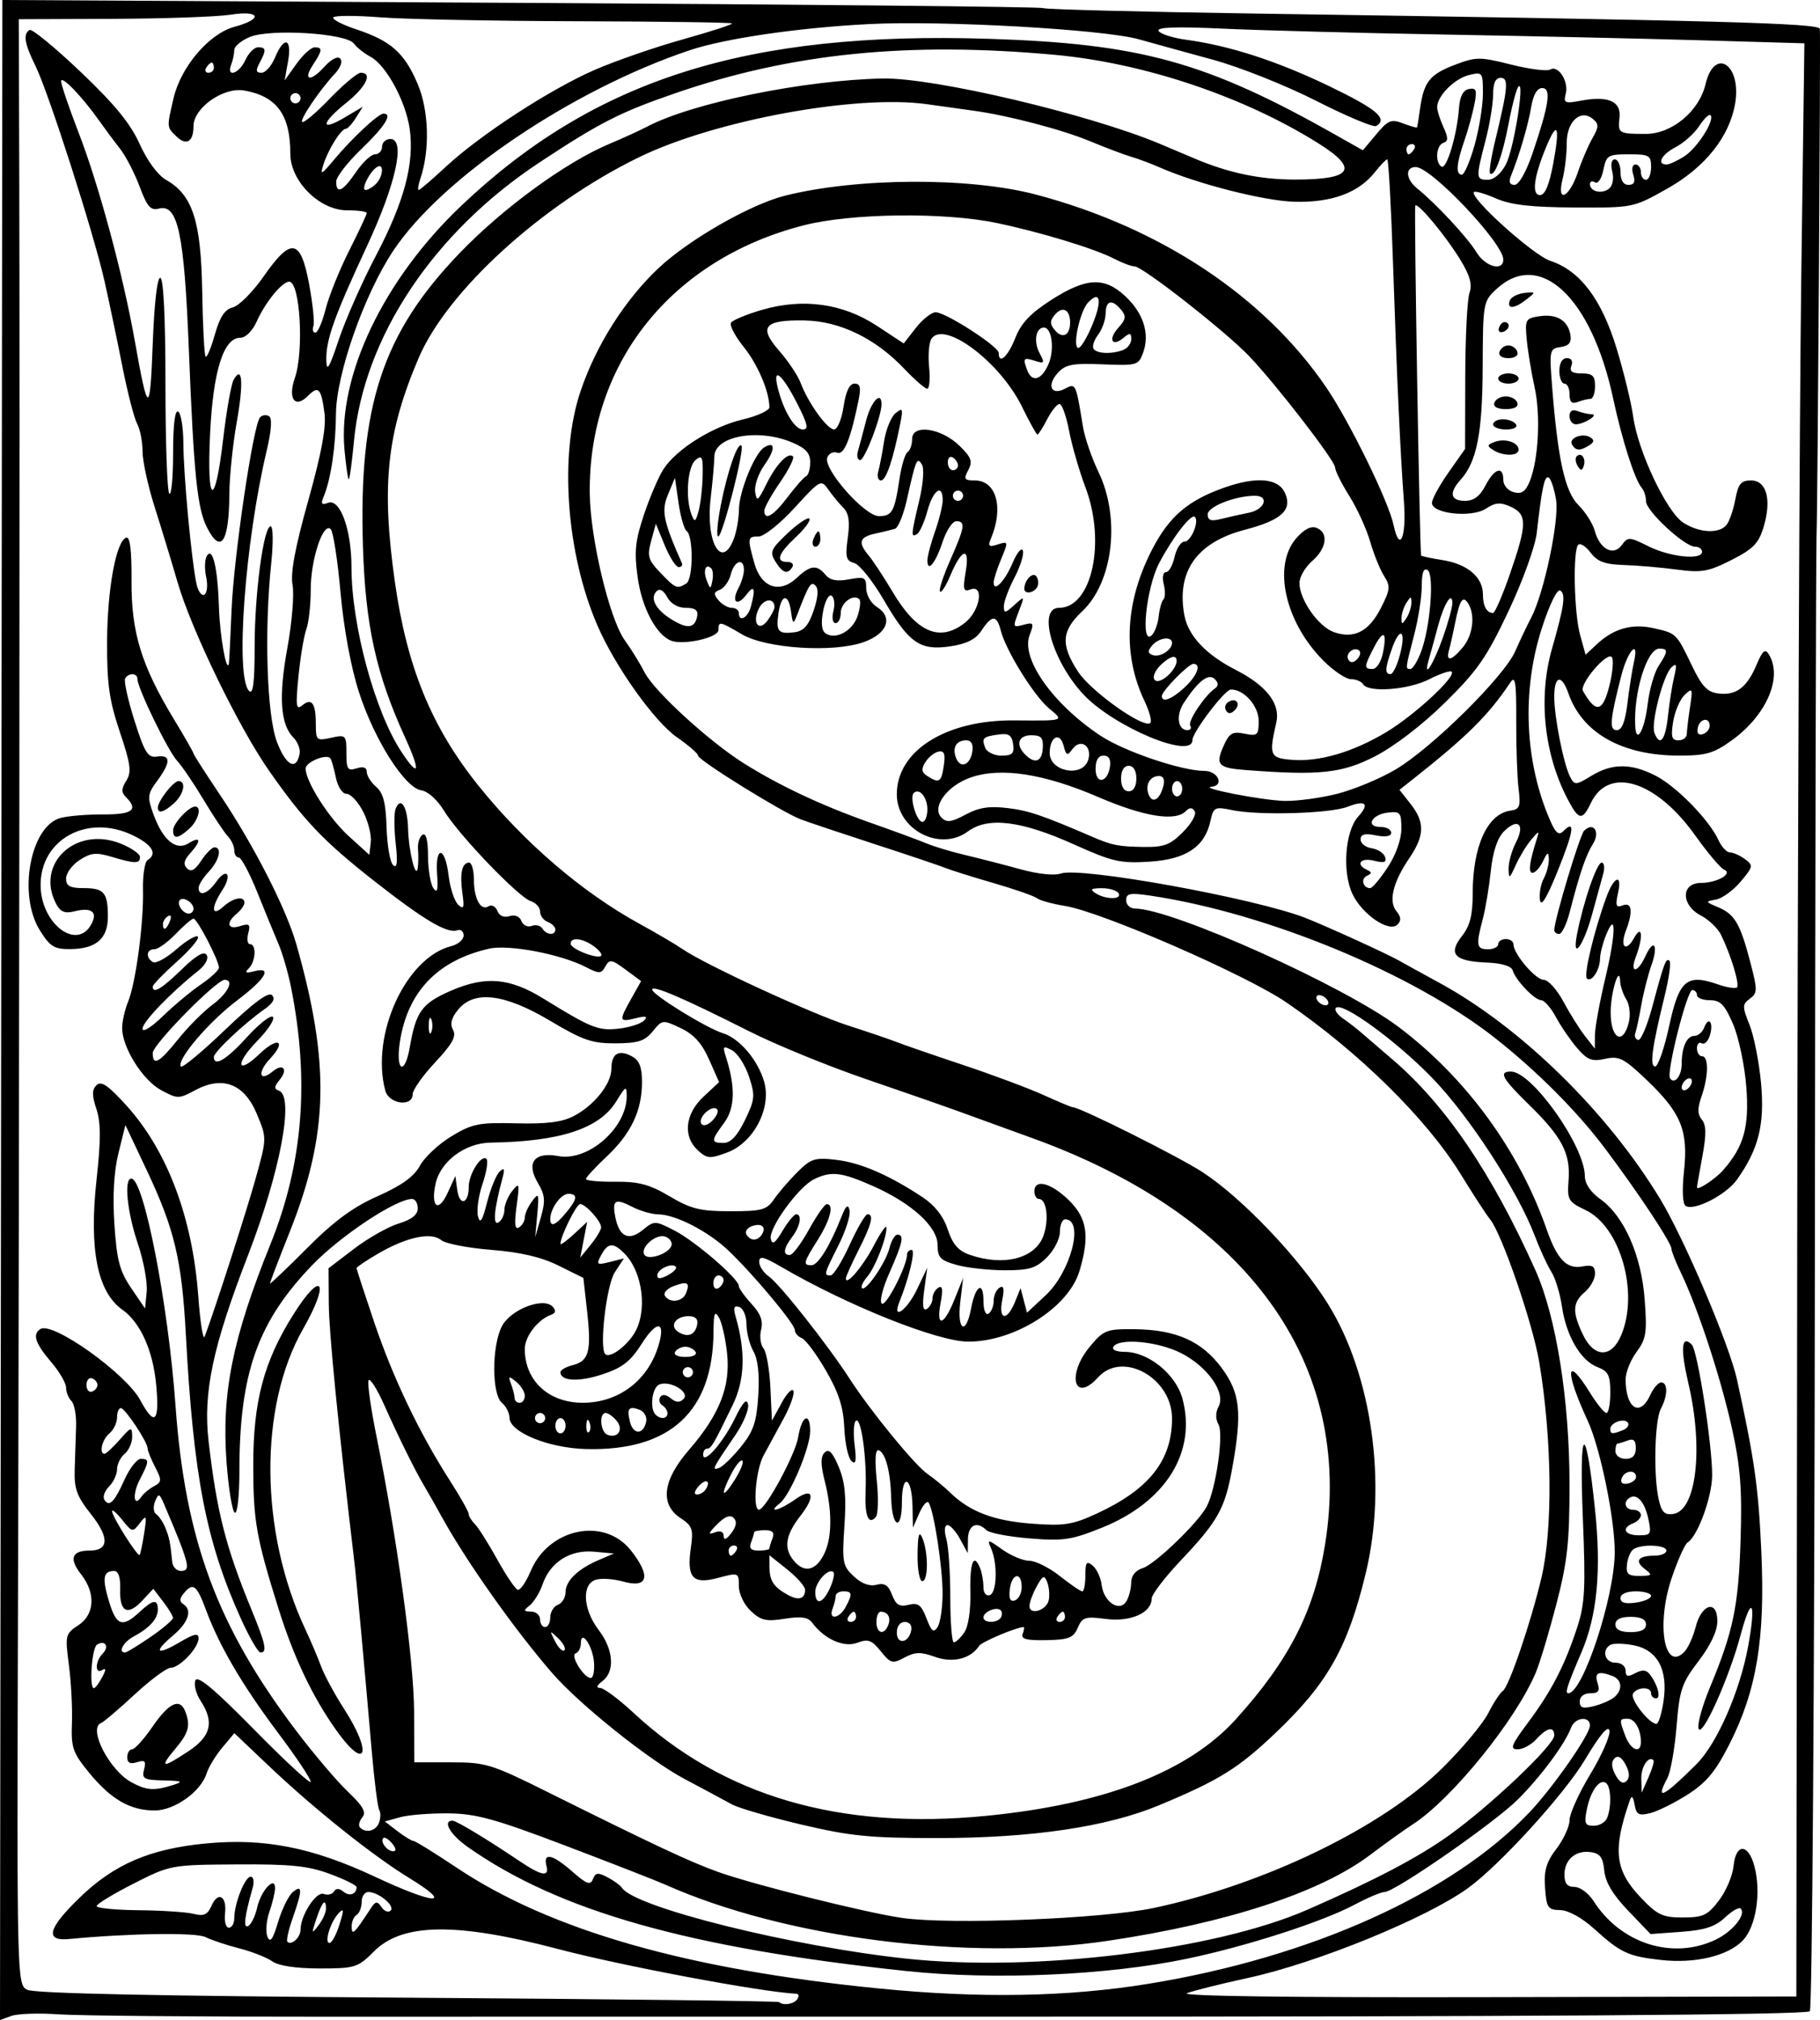 <?xml version="1.0" encoding="UTF-8" standalone="no"?>
<svg
   xmlns:dc="http://purl.org/dc/elements/1.1/"
   xmlns:cc="http://creativecommons.org/ns#"
   xmlns:rdf="http://www.w3.org/1999/02/22-rdf-syntax-ns#"
   xmlns:svg="http://www.w3.org/2000/svg"
   xmlns="http://www.w3.org/2000/svg"
   version="1.1"
   id="svg14124"
   viewBox="0 0 357.11 396.401"
   height="111.873mm"
   width="100.784mm">
  <defs
     id="defs14126" />
  <g
     transform="translate(-221.034,-74.085)"
     id="layer1">
    <path
       id="path14683"
       d="m 221.267,272.286 0.233,-198.2 101.721,0.562 c 55.947,0.309 102.072,0.771 102.5,1.027 0.428,0.256 19.229,0.74 41.779,1.075 91.343,1.357 110.498,1.878 110.613,3.007 0.174,1.707 -0.425,93.384 -0.65,99.607 -0.11,3.025 -0.26,69.262 -0.334,147.193 -0.074,77.931 -0.516,141.929 -0.983,142.217 -1.133,0.7 -56.534,1.065 -158.646,1.044 -46.2,-0.009 -105.15,-0.003 -131,0.015 -25.85,0.017 -50.15,-0.193 -54,-0.468 -3.85,-0.275 -8.005,-0.135 -9.233,0.312 l -2.233,0.812 0.233,-198.2 z m 156.233,194.077 c 0.34,-0.55 0.254,-1.017 -0.191,-1.037 -6.785,-0.312 -34.154,-5.449 -46.809,-8.786 -19.903,-5.247 -30.495,-5.115 -36.061,0.451 -3.215,3.215 -3.714,3.372 -10.683,3.372 -4.653,0 -8.039,-0.51 -9.312,-1.402 -1.101,-0.771 -4.013,-1.915 -6.473,-2.542 -2.459,-0.627 -5.437,-1.622 -6.618,-2.212 -1.873,-0.935 -14.878,-0.751 -26.755,0.38 -4.82,0.459 -4.188,-2.052 2.039,-8.096 6.799,-6.599 13.857,-9.625 24.863,-10.662 11.4,-1.073 20.8,0.777 33.025,6.499 11.943,5.591 15.709,5.744 6.788,0.276 -7.208,-4.418 -18.672,-13.576 -27.555,-22.011 l -6.742,-6.403 -2.371,2.836 c -1.304,1.56 -2.682,3.829 -3.061,5.042 -1.125,3.595 -6.302,7.294 -10.21,7.294 -4.775,0 -8.568,-2.18 -12.82,-7.369 -3.242,-3.957 -3.586,-4.942 -3.406,-9.766 0.11,-2.951 -0.158,-8.09 -0.596,-11.42 -0.765,-5.826 -0.696,-6.12 1.827,-7.773 3.252,-2.131 3.484,-6.307 0.557,-10.027 -2.401,-3.052 -1.833,-4.645 1.655,-4.645 3.842,0 3.942,-2.54 0.28,-7.163 -2.762,-3.487 -3.303,-4.98 -3.181,-8.77 0.081,-2.512 0.205,-6.323 0.276,-8.47 0.07,-2.147 -0.343,-4.374 -0.919,-4.95 -0.576,-0.576 -1.047,-1.761 -1.047,-2.635 0,-0.873 -1.332,-3.146 -2.959,-5.05 -3.106,-3.634 -3.688,-5.444 -2.07,-6.444 2.433,-1.504 16.767,8.723 19.601,13.984 2.832,5.259 3.793,4.303 3.103,-3.086 -0.623,-6.67 -3.114,-12.2 -6.607,-14.667 -4.941,-3.489 -6.595,-11.86 -5.075,-25.676 0.846,-7.687 0.835,-11.066 -0.043,-13.727 -0.896,-2.715 -0.888,-3.797 0.034,-4.688 0.918,-0.887 2.302,0.065 5.909,4.06 7.972,8.832 12.912,21.951 14.039,37.282 0.384,5.225 0.953,8.825 1.265,8 1.972,-5.218 8.261,-24.743 10.057,-31.223 2.139,-7.716 2.139,-7.726 0.186,-12.439 -2.461,-5.938 -6.713,-7.583 -12.1,-4.682 -3.215,1.731 -3.463,1.731 -6.696,-0.01 -3.61,-1.944 -7.642,-8.368 -7.642,-12.176 0,-1.287 0.521,-3.607 1.157,-5.155 1.516,-3.687 3.086,-15.454 2.934,-21.997 -0.066,-2.85 0.337,-5.464 0.894,-5.809 2.006,-1.24 0.92,-3.043 -2.95,-4.897 -8.815,-4.222 -18.036,0.772 -18.036,9.769 0,7.551 7.106,13.026 9.967,7.68 1.286,-2.402 0.024,-3.348 -3.339,-2.503 -1.847,0.463 -2.735,0.112 -3.546,-1.404 -4.214,-7.873 3.772,-15.42 12.594,-11.901 2.103,0.839 3.824,2.025 3.824,2.636 0,1.359 -0.963,1.352 -5.608,-0.039 -2.987,-0.895 -4.063,-0.783 -6.25,0.65 -1.453,0.952 -2.642,2.579 -2.642,3.616 0,1.481 0.737,1.885 3.441,1.885 4.017,0 4.759,0.879 4.759,5.633 0,4.293 -2.325,6.292 -7.368,6.335 -3.173,0.028 -3.983,-0.475 -6,-3.718 -4.322,-6.952 -1.862,-20.361 4.037,-22.005 1.447,-0.403 5.218,-0.72 8.381,-0.704 5.765,0.029 7.001,-0.89 4.525,-3.366 -0.967,-0.967 -0.958,-1.652 0.04,-3.251 1.064,-1.704 0.862,-3.227 -1.275,-9.589 -2.076,-6.18 -2.532,-9.417 -2.496,-17.699 0.045,-10.342 1.774,-19.742 3.752,-20.402 0.748,-0.249 1.082,2.456 1.043,8.449 -0.066,10.109 1.925,16.614 8.315,27.168 2.115,3.494 3.846,6.523 3.846,6.731 0,0.208 2.323,3.837 5.163,8.063 6.63,9.87 13.015,22.359 15.008,29.354 6.649,23.348 6.34,37.261 -1.252,56.355 -2.155,5.42 -3.918,10.024 -3.918,10.23 0,0.206 3.263,-2.901 7.25,-6.903 5.338,-5.358 9.002,-8.057 13.891,-10.23 4.715,-2.096 7.119,-3.831 8.29,-5.983 0.907,-1.667 3.691,-4.265 6.187,-5.772 4.074,-2.461 5.373,-2.72 12.71,-2.535 6.005,0.151 9.011,-0.235 11.334,-1.458 4.022,-2.117 7.338,-6.31 7.338,-9.279 0,-2.942 1.415,-3.808 3.979,-2.435 1.51,0.808 2.021,2.091 2.021,5.078 0,5.587 -2.134,10.093 -6.906,14.583 -2.25,2.117 -4.092,4.115 -4.093,4.44 -9e-4,0.325 2.586,0.565 5.748,0.534 4.626,-0.046 6.715,0.514 10.689,2.865 4.186,2.477 6,2.922 11.9,2.922 6.18,0 7.14,-0.263 8.561,-2.345 0.88,-1.29 2.939,-3.683 4.576,-5.318 2.688,-2.686 3.432,-2.92 7.682,-2.416 4.767,0.565 10.332,2.978 16.921,7.339 2.386,1.579 4.065,3.736 4.917,6.316 0.958,2.902 2.073,4.19 4.298,4.965 6.73,2.346 12.929,0.717 14.508,-3.813 1.099,-3.153 0.586,-7.14 -0.918,-7.14 -0.486,0 -0.883,-0.675 -0.883,-1.5 0,-2.501 3.211,-1.688 6.702,1.696 3.66,3.547 4.197,7.071 2.128,13.974 -2.133,7.118 -12.708,13.829 -21.79,13.829 -6.027,0 -23.655,-7.049 -36.791,-14.711 -3.417,-1.993 -4.25,-2.178 -4.25,-0.941 0,0.846 0.86,2.141 1.912,2.877 2.122,1.486 11.504,13.369 15.793,20.002 4.173,6.454 12.868,17.08 15.362,18.773 1.215,0.825 3.206,2.467 4.424,3.648 3.85,3.734 8.519,5.507 15.993,6.072 6.299,0.476 7.957,0.224 12.633,-1.926 10.365,-4.764 14.883,-10.45 14.883,-18.728 0,-7.948 -9.716,-13.353 -14.5,-8.067 -4.72,5.215 -6.241,-0.49 -1.61,-6.038 2.709,-3.246 3.256,-3.458 8.75,-3.401 8.134,0.085 13.196,2.331 17.086,7.583 3.668,4.953 4.067,8.742 2.078,19.74 -1.434,7.931 -2.775,10.324 -10.154,18.129 -3.107,3.286 -5.649,6.627 -5.649,7.424 0,2.781 -4.134,4.613 -8.978,3.98 -4.06,-0.53 -4.624,-0.353 -5.522,1.736 -0.853,1.984 -1.76,2.342 -6.157,2.426 -3.925,0.075 -5.034,-0.221 -4.643,-1.241 0.283,-0.737 0.353,-1.333 0.157,-1.324 -1.504,0.063 -8.192,2.898 -8.709,3.691 -1.653,2.537 -5.17,3.415 -8.645,2.158 -2.799,-1.012 -3.904,-0.988 -5.994,0.131 -2.363,1.265 -2.726,1.168 -4.663,-1.239 -1.774,-2.205 -2.49,-2.462 -4.608,-1.657 -2.612,0.993 -6.445,-0.71 -8.835,-3.927 -0.827,-1.112 -2.16,-1.307 -5.398,-0.79 -3.626,0.58 -4.669,0.341 -6.652,-1.522 -1.338,-1.257 -2.352,-3.369 -2.352,-4.897 0,-2.652 -0.053,-2.673 -4.054,-1.605 -5.017,1.339 -6.211,0.015 -5.356,-5.938 0.518,-3.606 0.287,-4.274 -2.002,-5.773 -4.115,-2.696 -3.558,-7.407 1.578,-13.339 6.023,-6.956 8.204,-12.437 7.534,-18.932 -0.3,-2.904 -1.016,-6.09 -1.592,-7.079 -0.841,-1.445 -1.053,-0.901 -1.077,2.769 -0.104,15.684 -8.517,23.428 -25.001,23.014 -7.352,-0.185 -15.03,-3.32 -15.03,-6.138 0,-0.935 -0.675,-2.26 -1.5,-2.945 -1.991,-1.653 -1.99,-11.151 0,-15.003 1.714,-3.315 8.15,-5.802 9.968,-3.852 0.715,0.767 0.61,1.258 -0.345,1.605 -2.596,0.944 -5.125,4.252 -5.125,6.703 0,6.219 4.672,10.547 11.385,10.547 6.83,0 12.52,-4.154 14.688,-10.723 1.731,-5.245 0,-5.776 -3.072,-0.94 -2.254,3.555 -3.802,4.768 -7.753,6.081 -4.638,1.541 -8.249,1.359 -8.249,-0.416 0,-0.432 1.095,-1.059 2.433,-1.395 3.168,-0.795 3.675,-2.721 2.794,-10.606 l -0.727,-6.5 -4.89,-2.424 c -3.381,-1.675 -7.454,-2.627 -13.197,-3.083 -4.569,-0.363 -8.987,-1.225 -9.819,-1.915 -1.962,-1.628 -6.785,-0.598 -12.344,2.638 -2.337,1.361 -4.25,2.649 -4.25,2.864 0,0.215 1.561,5.009 3.47,10.655 3.693,10.925 8.807,21.624 14.835,31.034 2.033,3.173 3.696,6.121 3.696,6.55 0,0.429 0.547,1.328 1.217,1.997 0.669,0.669 2.634,3.776 4.365,6.905 1.732,3.129 3.546,5.816 4.033,5.972 0.487,0.156 1.631,-1.493 2.543,-3.664 3.526,-8.396 14.374,-10.673 19.609,-4.117 4.068,5.095 3.452,7.583 -1.525,6.156 -1.736,-0.498 -4.075,-0.664 -5.199,-0.371 -2.913,0.762 -2.682,5.775 0.457,9.89 2.916,3.822 3.238,8.13 0.75,10.019 -1.164,0.883 -1.311,1.339 -0.44,1.36 0.72,0.018 3.645,2.202 6.5,4.854 17.648,16.398 40.403,23.055 69.19,20.243 23.212,-2.268 39.707,-8.647 49.023,-18.959 10.502,-11.625 15.433,-21.306 17.523,-34.404 5.655,-35.446 -15.252,-64.39 -57.546,-79.666 -4.95,-1.788 -11.25,-4.076 -14,-5.085 -2.75,-1.009 -11.075,-3.912 -18.5,-6.451 -7.425,-2.539 -17.775,-6.775 -23,-9.413 -12.857,-6.491 -19,-9.134 -19,-8.173 0,1.002 10.661,7.582 13.896,8.577 3.234,0.994 6.846,5.248 8.072,9.506 1.486,5.159 -2.057,11.959 -7.233,13.886 -3.404,1.267 -3.955,1.229 -5.75,-0.395 -3.007,-2.721 -2.553,-7.153 1.079,-10.546 l 3.064,-2.862 -1.967,-4.446 c -1.406,-3.179 -2.991,-4.932 -5.562,-6.152 -3.532,-1.676 -3.629,-1.665 -5.483,0.625 -1.546,1.909 -2.862,2.337 -7.271,2.363 -4.617,0.028 -6.449,-0.602 -12.864,-4.423 -8.978,-5.347 -14.932,-6.057 -18.09,-2.157 -1.313,1.622 -1.602,2.805 -0.963,3.946 0.696,1.243 -0.138,2.753 -3.507,6.355 -2.431,2.599 -4.42,5.419 -4.42,6.268 0,2.556 -4.66,1.943 -5.37,-0.707 -2.925,-10.913 4.017,-26.117 12.947,-28.359 1.333,-0.334 2.423,-1.272 2.423,-2.083 0,-0.811 -0.562,-1.274 -1.25,-1.029 -1.968,0.702 -6.528,-2.005 -16.299,-9.676 -9.921,-7.788 -13.753,-11.805 -20.609,-21.604 -5.977,-8.541 -15.221,-27.579 -17.966,-37 -1.202,-4.125 -3.241,-10.82 -4.53,-14.878 -1.29,-4.058 -2.345,-8.925 -2.345,-10.816 0,-1.891 -0.48,-4.335 -1.067,-5.431 -0.587,-1.096 -1.883,-6.129 -2.88,-11.184 -0.997,-5.055 -2.569,-12.566 -3.493,-16.691 -2.113,-9.434 -11.023,-37.206 -13.613,-42.429 -2.108,-4.253 -2.416,-6.164 -1.12,-6.965 0.455,-0.281 4.947,3.405 9.98,8.191 6.722,6.391 9.811,10.163 11.632,14.203 1.485,3.293 3.568,6.117 5.191,7.038 5.188,2.942 6.845,8.057 7.074,21.835 0.114,6.805 0.414,12.581 0.668,12.835 0.254,0.254 1.071,-1.696 1.816,-4.333 0.982,-3.478 1.953,-4.943 3.535,-5.335 1.199,-0.297 3.906,-3.015 6.015,-6.04 5.427,-7.785 7.274,-7.476 8.947,1.5 0.718,3.85 1.096,7.562 0.84,8.25 -0.256,0.688 -0.082,1.25 0.385,1.25 0.467,0 1.372,-2.073 2.01,-4.607 0.638,-2.534 2.716,-7.698 4.619,-11.475 1.902,-3.777 3.459,-7.104 3.459,-7.393 0,-0.289 -1.749,-0.525 -3.886,-0.525 -5.377,0 -11.114,-5.715 -11.114,-11.072 0,-7.674 -2.648,-11.309 -9.06,-12.439 -4.078,-0.718 -9.94,3.411 -9.94,7.003 0,3.111 -1.436,3.929 -3.419,1.946 -1.845,-1.845 -1.831,-1.639 -0.504,-7.399 1.428,-6.197 6.972,-12.706 11.969,-14.051 5.681,-1.53 5.091,-3.287 -0.795,-2.371 -2.612,0.407 -13.027,0.772 -23.143,0.811 l -18.393,0.072 0.094,30 c 0.135,42.846 0,196.297 -0.252,282.307 -0.21,72.492 -0.19,73.319 1.796,74.382 1.354,0.725 25.637,1.231 74.578,1.555 39.913,0.264 72.757,0.655 72.986,0.868 0.804,0.748 2.971,0.377 3.583,-0.613 z m 68.973,-3.005 c 31.851,-5.203 59.508,-17.664 74.677,-33.648 4.608,-4.855 11.85,-15.252 11.85,-17.012 0,-1.959 -2.956,-1.627 -3.7,0.416 -1.136,3.12 -5.972,9.646 -10.438,14.086 -4.655,4.627 -24.161,18.164 -26.173,18.164 -0.662,0 -3.318,1.125 -5.901,2.5 -6.291,3.349 -21.135,8.138 -32.788,10.578 -15.569,3.26 -37.872,4.249 -55,2.438 -42.731,-4.518 -68.327,-11.756 -86.229,-24.386 -3.409,-2.405 -4.972,-5.131 -2.943,-5.131 0.751,0 6.707,3.595 13.171,7.951 4.253,2.866 5.841,3.159 5.27,0.975 -0.725,-2.772 1.15,-2.373 5.085,1.082 2.805,2.463 3.533,2.727 4.02,1.457 0.491,-1.279 0.991,-1.342 2.86,-0.358 1.246,0.656 2.528,1.594 2.85,2.085 2.504,3.82 33.333,11.49 55.815,13.886 25.08,2.673 60.392,-1.63 78.6,-9.578 13.205,-5.764 21.807,-10.279 27.883,-14.636 8.144,-5.84 20.617,-17.69 20.617,-19.587 0,-1.86 -1.43,-1.564 -3.5,0.723 -0.996,1.1 -2.655,2 -3.687,2 -1.577,0 -1.251,-0.84 2.042,-5.25 4.593,-6.152 7.197,-11.191 9.64,-18.656 1.525,-4.661 1.679,-7.625 1.117,-21.5 -0.745,-18.391 0.532,-19.341 2.377,-1.767 1.271,12.101 0.447,20.882 -2.636,28.099 -2.869,6.714 -3.303,8.075 -2.579,8.067 2.823,-0.03 8.998,-18.698 9.093,-27.492 0.071,-6.487 -2.815,-20.61 -5.312,-26 -4.54,-9.799 -4.271,-13.13 0.444,-5.5 1.36,2.2 2.816,4 3.236,4 0.42,0 0.764,-1.811 0.764,-4.025 0,-3.373 -0.405,-4.179 -2.499,-4.975 -3.291,-1.251 -6.142,-6.093 -6.98,-11.854 -0.372,-2.556 -1.306,-5.628 -2.076,-6.828 -0.77,-1.2 -2.236,-4.381 -3.257,-7.069 -3.387,-8.914 -12.9,-23.56 -20.147,-31.02 -7.1,-7.308 -17.632,-14.972 -18.872,-13.732 -0.366,0.366 0.234,1.288 1.333,2.05 1.099,0.761 2.659,1.962 3.467,2.668 0.808,0.706 3.622,3.125 6.254,5.375 10.459,8.941 19.57,22.371 28.093,41.409 4.082,9.117 6.681,25.472 6.683,42.045 0.001,11.333 -0.42,15.167 -2.58,23.477 -1.42,5.462 -3.228,11.478 -4.017,13.368 -3.91,9.359 -16.56,24.962 -24.216,29.87 -1.477,0.947 -5.246,3.65 -8.375,6.006 -9.754,7.346 -27.991,13.316 -51.311,16.797 -27.34,4.081 -63.337,-0.485 -86.973,-11.032 -1.665,-0.743 -10.452,-4.174 -19.527,-7.624 -13.867,-5.273 -17.537,-6.284 -23,-6.34 -3.575,-0.037 -7.839,0.305 -9.476,0.759 l -2.975,0.826 2.475,1.902 c 1.361,1.046 2.775,1.912 3.142,1.924 0.366,0.012 4.156,2.356 8.421,5.209 18.429,12.326 45.284,20.016 82.913,23.742 19.856,1.966 37.079,1.663 52.973,-0.934 z m 127.193,-142.495 c 0.091,-79.75 0.448,-165.987 0.791,-191.639 l 0.625,-46.639 -20.291,-0.593 c -11.16,-0.326 -33.791,-0.833 -50.291,-1.127 -16.5,-0.293 -36.026,-0.811 -43.392,-1.152 -9.444,-0.436 -13.195,-0.301 -12.727,0.457 0.366,0.592 2.792,1.364 5.391,1.717 8.543,1.16 17.894,4.195 28.102,9.122 9.336,4.506 11.527,6.367 9.195,7.808 -0.511,0.316 -5.799,-1.902 -11.75,-4.928 -5.982,-3.042 -15.069,-6.66 -20.321,-8.091 -5.225,-1.424 -11.75,-3.222 -14.5,-3.998 -6.926,-1.952 -38.513,-3.732 -53,-2.986 -13.861,0.714 -28.287,2.825 -35.193,5.15 -23.092,7.776 -48.481,24.941 -58.059,39.253 -5.703,8.523 -11.239,24.263 -11.292,32.104 -0.043,6.448 -1.004,12.859 -2.442,16.3 -0.567,1.356 -0.364,1.618 0.88,1.141 2.367,-0.908 4.606,5.22 4.606,12.608 0,11.398 4.582,28.342 9.806,36.26 3.479,5.274 3.821,3.972 0.732,-2.783 -5.701,-12.464 -7.803,-21.974 -8.286,-37.487 -0.858,-27.591 3.817,-41.827 18.892,-57.529 8.546,-8.902 20.855,-17.893 29.445,-21.507 2.701,-1.137 6.036,-2.659 7.411,-3.384 8.852,-4.663 30.826,-9.149 46.272,-9.447 9.969,-0.192 40.265,6.943 54.228,12.77 1.1,0.459 4.25,1.79 7,2.958 6.568,2.789 12.744,4.087 19.5,4.101 11.399,0.022 12.781,-2.042 4.75,-7.09 -14.643,-9.203 -34.224,-15.782 -51.75,-17.387 -28.66,-2.625 -51.555,-0.327 -74.213,7.448 -11.024,3.783 -14.991,5.8 -26.957,13.707 -20.771,13.726 -34.435,34.275 -36.343,54.655 -0.401,4.287 -0.87,7.655 -1.041,7.484 -0.171,-0.171 -0.538,-2.779 -0.816,-5.795 -1.34,-14.546 7.689,-33.428 22.886,-47.86 26.163,-24.846 56.001,-34.298 103.485,-32.785 29.813,0.95 42.689,4.509 67.977,18.787 l 5.477,3.093 2.623,-3.141 c 2.316,-2.774 2.932,-3.024 5.273,-2.134 1.458,0.554 2.691,0.906 2.742,0.782 0.05,-0.124 0.311,-1.785 0.58,-3.691 0.74,-5.247 1.893,-6.703 6.794,-8.575 4.204,-1.605 4.907,-1.609 11.066,-0.062 3.618,0.909 7.071,1.347 7.674,0.974 1.56,-0.964 3.682,2.336 3.052,4.745 -0.48,1.834 -0.196,1.962 3.019,1.359 5.336,-1.001 7.89,0.139 7.525,3.358 -0.348,3.062 -0.178,3.166 5.162,3.166 5.132,0 10.468,-4.443 11.726,-9.764 1.743,-7.37 7.099,-3.876 5.805,3.787 -1.103,6.531 -5.896,12.541 -13.344,16.733 -6.641,3.738 -6.671,3.744 -18.152,3.684 -8.531,-0.045 -12.508,-0.5 -15.403,-1.763 -2.147,-0.937 -4.099,-1.507 -4.339,-1.267 -1.015,1.015 11.588,12.385 14.962,13.498 5.828,1.923 10.056,7.499 13.002,17.148 1.418,4.645 2.89,10.695 3.271,13.445 0.94,6.786 6.528,18.628 9.803,20.774 3.091,2.025 7.03,2.246 8.493,0.476 0.568,-0.688 1.348,-2.938 1.734,-5 0.576,-3.081 1.123,-3.75 3.07,-3.75 3.065,0 4.097,3.757 2.498,9.095 -0.977,3.259 -2.035,4.351 -6.333,6.528 -4.522,2.292 -5.847,2.523 -10.709,1.871 -3.051,-0.409 -7.72,-0.812 -10.374,-0.894 -3.741,-0.116 -5.211,-0.661 -6.538,-2.42 -0.942,-1.248 -2.032,-1.949 -2.424,-1.558 -1.091,1.091 -0.835,13.396 0.369,17.732 l 1.07,3.853 2.174,-2.037 c 3.299,-3.09 6.927,-4.128 11.121,-3.182 4.555,1.027 4.485,0.96 7.554,7.326 2.024,4.199 3.035,5.248 5.311,5.509 3.432,0.394 5.548,-1.242 7.429,-5.744 1.099,-2.63 1.638,-3.092 2.33,-2 2.824,4.461 -0.362,11.947 -7.187,16.891 -3.582,2.594 -5.071,3.03 -10.355,3.03 -11.212,0 -19.026,-4.394 -21.76,-12.237 -1.331,-3.818 -2.768,-3.461 -2.768,0.687 0,4.036 1.843,13.291 3.14,15.772 0.843,1.612 1.109,1.596 4.13,-0.246 4.077,-2.486 7.783,-2.5 12.587,-0.049 4.094,2.088 10.559,8.699 12.348,12.626 0.613,1.345 1.631,2.446 2.263,2.446 0.632,0 1.953,0.588 2.937,1.308 1.688,1.234 1.641,1.483 -0.843,4.435 -1.447,1.72 -3.628,3.301 -4.847,3.514 -2.125,0.371 -2.106,0.433 0.473,1.517 3.231,1.358 4.316,3.23 6.315,10.895 1.391,5.335 1.381,5.934 -0.119,7.035 -1.505,1.105 -1.51,1.527 -0.064,5.141 0.867,2.166 1.883,7.335 2.26,11.487 0.731,8.064 -0.486,12.917 -4.733,18.882 -2.131,2.993 -8.377,6.195 -10.057,5.157 -0.61,-0.377 -0.737,-3.045 -0.328,-6.867 0.85,-7.937 -0.573,-11.407 -7.315,-17.841 -4.498,-4.292 -5.418,-4.761 -8.164,-4.158 -2.596,0.57 -3.479,0.232 -5.484,-2.101 -1.314,-1.529 -3.192,-4.271 -4.172,-6.092 -0.981,-1.821 -2.277,-3.311 -2.881,-3.311 -1.283,0 -5.006,-3.888 -5.604,-5.853 -0.258,-0.849 -2.164,-1.422 -5.117,-1.54 -6.287,-0.25 -7.614,-1.664 -4.855,-5.171 1.608,-2.044 2.129,-4.105 2.129,-8.422 0,-9.214 2.885,-15.571 7.354,-16.208 1.886,-0.269 2.085,-0.789 1.646,-4.306 -0.275,-2.2 -0.482,-8.196 -0.46,-13.323 0.033,-7.637 -0.179,-8.993 -1.174,-7.5 -4.229,6.352 -8.473,10.565 -19.067,18.931 l -2.669,2.107 2.185,2.778 c 2.823,3.589 2.758,6.2 -0.264,10.647 -3.21,4.723 -4.113,8.479 -2.505,10.416 0.9,1.084 0.959,1.84 0.202,2.597 -1.635,1.635 -6.925,-1.952 -8.845,-5.999 -2.038,-4.294 -1.448,-12.341 1.112,-15.169 2.334,-2.579 1.51,-3.327 -2.126,-1.927 -3.434,1.322 -17.37,1.721 -22.553,0.646 -3.47,-0.72 -3.698,-0.607 -4.302,2.143 -1.115,5.075 -4.775,7.512 -11.97,7.97 -5.688,0.362 -7.268,0.002 -14.718,-3.353 -10.459,-4.711 -16.937,-5.51 -20.901,-2.579 -5.487,4.057 -13.945,-0.363 -13.945,-7.286 0,-8.551 9.6,-14.607 23,-14.51 10.059,0.073 9.861,0.142 6.846,-2.373 -2.942,-2.454 -8.473,-11.38 -9.44,-15.234 -0.783,-3.121 -1.748,-3.132 -3.772,-0.044 -1.139,1.738 -2.891,2.63 -6.117,3.114 -5.972,0.896 -8.113,-0.594 -13.075,-9.101 -2.168,-3.716 -4.781,-6.979 -5.808,-7.25 -1.59,-0.42 -1.776,-1.147 -1.258,-4.925 0.44,-3.212 0.203,-4.838 -0.862,-5.902 -0.808,-0.808 -2.129,-2.411 -2.936,-3.563 -1.433,-2.046 -1.581,-1.967 -6.623,3.549 -2.836,3.103 -6.011,5.642 -7.056,5.642 -2.199,0 -2.238,0.24 -0.849,5.242 1.332,4.796 4.947,6.048 8.319,2.88 2.679,-2.517 3.946,-2.652 5.646,-0.603 0.896,1.08 2.233,1.337 4.622,0.889 3.047,-0.572 3.361,-0.409 3.361,1.74 0,1.312 0.921,2.946 2.063,3.659 3.293,2.057 2.106,5.264 -2.563,6.923 -5.974,2.122 -19.136,1.272 -23.907,-1.543 -4.36,-2.572 -4.593,-2.614 -4.593,-0.815 0,1.482 -6.83,3.014 -9.268,2.078 -2.938,-1.127 -5.764,-6.485 -6.584,-12.481 -0.69,-5.046 -0.473,-7.15 1.274,-12.342 1.159,-3.442 2.881,-7.44 3.827,-8.885 2.562,-3.91 9.565,-8.291 15.501,-9.698 2.888,-0.684 5.25,-1.765 5.25,-2.401 0,-3.062 -2.269,-8.395 -5.038,-11.841 -1.688,-2.101 -2.812,-4.236 -2.497,-4.746 0.315,-0.509 3.063,-1.65 6.108,-2.535 8.062,-2.344 15.868,-1.25 22.568,3.163 l 5.215,3.435 2.395,-3.06 c 1.317,-1.683 3.059,-3.06 3.87,-3.06 1.981,0 12.38,6.709 12.38,7.988 0,2.358 1.811,0.721 3.247,-2.935 1.148,-2.922 2.994,-4.871 7.104,-7.5 6.824,-4.366 10.382,-4.539 14.486,-0.704 3.552,3.318 4.837,7.359 3.511,11.043 -0.906,2.517 -1.189,2.599 -7.958,2.326 -5.935,-0.24 -7.295,0.021 -8.802,1.687 -2.242,2.478 -1.274,4.534 1.449,3.077 2.071,-1.108 2.115,-1.015 3.482,7.431 0.348,2.151 1.724,6.173 3.058,8.937 4.351,9.019 2.883,21.596 -3.188,27.322 -4.093,3.86 -4.276,6.568 -0.806,11.879 2.526,3.866 12.949,11.254 14.163,10.039 0.338,-0.338 -0.169,-2.255 -1.125,-4.262 -4.375,-9.174 -3.841,-19.55 1.537,-29.894 3.317,-6.381 6.992,-9.516 14.086,-12.019 6.34,-2.237 10.593,-1.871 11.912,1.024 1.527,3.351 -0.653,5.359 -7.856,7.24 -9.444,2.466 -13.483,8.194 -11.864,16.823 0.749,3.991 4.255,7.709 10.066,10.675 6.051,3.088 8.803,6.654 7.964,10.317 -1.48,6.459 -1.266,6.981 2.991,7.328 5.396,0.44 11.973,-1.476 18.545,-5.403 5.53,-3.304 13.805,-10.949 12.867,-11.887 -0.277,-0.277 -2.255,0.39 -4.396,1.482 -4.098,2.089 -11.921,2.683 -12.97,0.985 -0.34,-0.55 -1.417,-1 -2.392,-1 -0.976,0 -3.397,-1.623 -5.381,-3.607 -7.549,-7.549 -10.029,-18.606 -5.384,-24.005 1.54,-1.79 2.91,-2.505 4,-2.087 2.424,0.93 2.025,4.019 -0.842,6.512 -1.375,1.196 -2.5,3.136 -2.5,4.312 0,3.274 3.734,8.586 6.782,9.649 3.946,1.376 6.839,-0.112 9.194,-4.728 1.843,-3.612 1.911,-4.295 0.632,-6.299 -0.789,-1.236 -2.019,-4.273 -2.732,-6.748 -0.713,-2.475 -2.552,-6.501 -4.086,-8.946 -1.534,-2.445 -2.79,-4.959 -2.79,-5.587 0,-1.313 -11.404,-16.096 -16.839,-21.829 -4.519,-4.767 -20.936,-17.636 -22.509,-17.644 -0.633,-0.003 -2.43,-0.673 -3.993,-1.488 -3.814,-1.989 -14.452,-5.227 -23.1,-7.032 -10.284,-2.146 -28.48,-1.924 -37.803,0.46 -26.022,6.655 -42.329,27.114 -42.003,52.698 0.113,8.865 3.879,24.6 6.881,28.753 1.238,1.713 3.003,4.575 3.921,6.361 1.889,3.672 12.678,13.537 19.445,17.779 7.019,4.4 15.234,8.261 24.631,11.577 4.745,1.675 9.806,3.541 11.248,4.146 1.442,0.606 4.872,1.634 7.622,2.284 2.75,0.65 7.604,1.901 10.786,2.779 3.374,0.931 6.646,1.279 7.85,0.834 3.767,-1.393 38.135,4.835 48.054,8.709 3.982,1.555 16.008,7.04 18.31,8.351 1.1,0.626 4.66,2.587 7.912,4.357 16.033,8.727 33.002,25.333 43.363,42.438 4.772,7.878 13.587,28.614 15.091,35.5 3.455,15.818 4.199,21.101 4.767,33.884 0.756,16.995 -0.931,27.107 -6.281,37.637 -2.715,5.345 -4.514,7.513 -8.167,9.846 -2.577,1.646 -5.886,3.288 -7.354,3.651 -2.259,0.558 -2.731,0.3 -3.074,-1.679 -0.28,-1.615 -0.567,-1.874 -0.929,-0.838 -3.4,9.728 -2.952,13.734 2.137,19.083 3.265,3.433 4.287,3.917 8.262,3.917 3.966,0 4.856,-0.419 7.079,-3.334 1.399,-1.834 2.689,-4.871 2.869,-6.75 0.433,-4.537 2.92,-4.487 4.11,0.084 1.336,5.131 0.308,11.741 -2.251,14.464 -2.883,3.069 -9.383,4.629 -16.117,3.87 -6.454,-0.727 -7.857,-1.383 -13.1,-6.12 -2.413,-2.18 -5.063,-3.639 -6.662,-3.667 -2.407,-0.043 -2.684,-0.451 -2.966,-4.373 -0.245,-3.404 0.234,-5.04 2.25,-7.683 1.409,-1.847 2.561,-4.373 2.561,-5.614 0,-1.241 1.837,-5.298 4.083,-9.015 2.246,-3.717 3.93,-7.552 3.744,-8.523 -0.225,-1.167 -1.853,0.764 -4.804,5.698 -4.089,6.836 -16.823,20.797 -23.03,25.252 -8.295,5.952 -29.693,14.671 -43.175,17.592 -5.195,1.126 -10.542,2.461 -11.882,2.968 -1.523,0.576 20.414,0.871 58.564,0.786 l 61,-0.135 0.166,-145 z M 373.183,184.284 c -1.166,-1.866 -0.923,-2.431 2.38,-5.546 2.023,-1.908 3.945,-3.201 4.271,-2.875 0.326,0.326 -0.853,1.945 -2.62,3.597 -3.519,3.288 -4.063,4.902 -1.655,4.902 0.858,0 1.281,0.45 0.941,1 -0.939,1.519 -1.887,1.211 -3.317,-1.078 z m 7.455,-4.422 c 0.317,-0.825 0.752,-1.5 0.969,-1.5 0.216,0 0.393,0.675 0.393,1.5 0,0.825 -0.436,1.5 -0.969,1.5 -0.533,0 -0.71,-0.675 -0.393,-1.5 z m 176.995,274.87 c 3.374,-1.601 6.096,-4.974 4.944,-6.126 -0.322,-0.322 -1.714,0.476 -3.095,1.773 -1.902,1.787 -3.972,2.464 -8.549,2.795 l -6.039,0.437 -4.38,-4.571 c -3.02,-3.152 -4.479,-5.597 -4.697,-7.874 -0.247,-2.57 -0.828,-3.375 -2.622,-3.629 -2.995,-0.425 -5.195,1.46 -5.195,4.449 0,1.702 0.562,2.378 1.977,2.378 1.087,0 2.763,1.238 3.724,2.75 5.322,8.377 15.505,11.619 23.932,7.62 z m -279.141,-9.364 c 1.903,-1.579 1.902,-0.377 0,5.024 -0.831,2.355 -1.311,4.482 -1.067,4.726 0.797,0.797 2.577,-0.837 2.577,-2.365 0,-2.802 3.084,-7.573 4.536,-7.016 0.77,0.296 1.68,0.085 2.021,-0.468 0.413,-0.668 1.04,-0.657 1.874,0.035 1.182,0.981 2.569,0.489 2.569,-0.912 0,-0.35 -2.362,-1.512 -5.25,-2.583 -4.267,-1.583 -7.684,-1.932 -18.25,-1.864 -12.926,0.083 -13.041,0.105 -20.25,3.763 -3.987,2.023 -7.249,4.011 -7.249,4.416 7e-4,0.406 3.713,0.771 8.25,0.812 4.537,0.041 9.387,0.362 10.777,0.713 1.996,0.505 2.733,0.173 3.5,-1.574 1.292,-2.943 3.053,-1.925 2.657,1.537 -0.173,1.512 0.165,2.75 0.75,2.75 0.585,0 1.064,-0.833 1.064,-1.851 0,-2.874 2.081,-8.149 3.215,-8.149 0.58,0 0.743,0.97 0.378,2.25 -1.614,5.668 -1.879,8.045 -0.826,7.394 0.594,-0.367 1.368,-1.981 1.72,-3.586 0.726,-3.306 3.513,-6.344 3.513,-3.829 0,0.81 -0.496,2.896 -1.102,4.635 -0.606,1.739 -0.783,3.944 -0.394,4.899 0.531,1.302 1.056,0.578 2.095,-2.884 0.763,-2.542 2.065,-5.184 2.894,-5.872 z m 9.143,6.399 c 0.913,-2.917 0.885,-3.341 -0.148,-2.25 -1.614,1.705 -2.889,5.845 -1.8,5.845 0.453,0 1.329,-1.618 1.948,-3.595 z m -2.636,-3.096 c 0,-2.23 -0.756,-1.452 -1.888,1.941 -0.992,2.973 -0.958,3.085 0.402,1.309 0.818,-1.068 1.486,-2.53 1.486,-3.25 z m 8.698,0.028 c 1.028,-1.576 1.34,-1.628 2.196,-0.366 0.548,0.809 1.359,1.11 1.8,0.668 0.907,-0.907 -2.384,-3.639 -4.385,-3.639 -0.72,0 -1.309,0.873 -1.309,1.941 0,1.068 -0.45,2.219 -1,2.559 -0.55,0.34 -0.986,1.379 -0.968,2.309 0.034,1.827 0.492,1.394 3.666,-3.472 z m 153.802,-0.218 c 21.773,-4.662 44.745,-15.8 56.504,-27.396 3.903,-3.85 7.968,-8.706 9.032,-10.793 1.065,-2.087 2.345,-4.047 2.847,-4.357 1.184,-0.732 5.43,-13.132 7.581,-22.14 2.288,-9.582 2.116,-27.295 -0.411,-42.433 -1.262,-7.557 -7.343,-25.218 -9.643,-28 -0.682,-0.825 -3.299,-4.848 -5.817,-8.941 -6.641,-10.796 -19.936,-23.892 -34.111,-33.601 -7.934,-5.434 -36.293,-17.799 -43.482,-18.958 -2.475,-0.399 -4.95,-1.081 -5.5,-1.516 -0.55,-0.434 -4.375,-1.768 -8.5,-2.965 -4.125,-1.196 -8.4,-2.539 -9.5,-2.985 -1.1,-0.446 -7.34,-2.548 -13.867,-4.672 -6.527,-2.124 -13.052,-4.312 -14.501,-4.862 -3.679,-1.397 -20.132,-11.612 -20.132,-12.499 0,-0.401 -1.852,-2.012 -4.115,-3.581 -4.44,-3.077 -12.118,-13.858 -15.612,-21.92 -6.146,-14.183 -7.544,-33.516 -3.328,-46 3.046,-9.018 8.683,-17.917 15.3,-24.154 5.907,-5.567 17.969,-12.488 24.755,-14.203 14.117,-3.567 36.224,-3.681 49.234,-0.253 24.511,6.459 44.949,20.045 57.1,37.958 4.563,6.727 12.182,22.324 13.145,26.91 1.17,5.57 2.55,2.465 2.03,-4.569 -0.731,-9.891 -1.386,-24.218 -2.147,-46.94 -0.373,-11.137 -0.88,-20.25 -1.126,-20.25 -0.246,0 -1.325,1.116 -2.398,2.48 -3.212,4.084 -8.53,6.043 -15.837,5.835 -6.01,-0.171 -19.129,-3.523 -26.5,-6.771 -1.65,-0.727 -4.125,-1.651 -5.5,-2.054 -1.375,-0.402 -5.005,-1.774 -8.067,-3.047 -5.529,-2.299 -16.145,-5.079 -22.904,-5.997 -1.94,-0.264 -6.011,-0.832 -9.045,-1.264 -13.892,-1.976 -41.714,3.148 -56.628,10.428 -19.03,9.289 -37.562,26.191 -43.188,39.389 -6.254,14.668 -7.34,24.978 -4.639,44 2.366,16.657 7.182,28.406 16.327,39.829 8.948,11.177 20.407,21.015 31.645,27.169 3.3,1.807 7.125,4.058 8.5,5.002 4.462,3.063 25.312,12.68 32.5,14.989 3.85,1.237 8.125,2.691 9.5,3.232 1.375,0.541 7.225,2.56 13,4.487 5.775,1.927 12.876,4.581 15.78,5.898 2.904,1.317 5.489,2.394 5.744,2.394 1.42,0 20.807,9.702 25.477,12.749 7.774,5.073 18.99,16.859 24.581,25.829 8.66,13.894 11.669,35.34 7.424,52.901 -3.526,14.588 -7.468,21.574 -17.628,31.247 -7.361,7.008 -11.05,9.303 -22.877,14.238 -10.219,4.264 -24.967,6.452 -43.5,6.454 -13.288,0.002 -17.105,-0.377 -26.749,-2.653 -6.187,-1.46 -12.312,-3.242 -13.611,-3.96 -1.299,-0.718 -5.462,-2.952 -9.251,-4.964 -7.08,-3.761 -20.667,-14.634 -26.044,-20.841 -7.338,-8.471 -16.749,-21.781 -21.566,-30.5 -1.216,-2.2 -2.746,-4.9 -3.401,-6 -1.891,-3.176 -5.026,-9.504 -7.926,-16 -1.473,-3.3 -2.872,-5.491 -3.109,-4.87 -0.237,0.622 0.471,5.572 1.573,11 4.016,19.786 7.329,44.007 7.37,53.898 l 0.042,10.028 7.22,0 c 6.769,0 7.929,0.353 18.585,5.656 21.407,10.653 28.371,13.918 33.865,15.876 7.037,2.508 28.847,7.959 36,8.998 9.474,1.376 39.449,0.185 49.5,-1.967 z m -149.52,-12.643 c -0.696,-0.838 -1.471,-1.318 -1.722,-1.067 -0.694,0.694 0.716,2.591 1.924,2.591 0.663,0 0.587,-0.574 -0.202,-1.524 z m -2.584,-4.066 c 0.336,-0.875 0.36,-1.995 0.055,-2.489 -0.305,-0.494 -0.973,-5.741 -1.482,-11.66 -1.481,-17.186 -2.98,-33.475 -3.43,-37.261 -3.135,-26.405 -4.955,-44.795 -4.993,-50.452 l -0.046,-6.952 5,-3.813 c 2.75,-2.097 6.688,-4.328 8.75,-4.956 2.562,-0.781 3.75,-1.726 3.75,-2.985 0,-1.013 -0.499,-1.842 -1.11,-1.842 -3.152,0 -14.03,7.208 -19.585,12.977 -10.708,11.121 -14.281,21.2 -14.298,40.332 0,5.012 -0.398,8.567 -0.914,8.249 -0.499,-0.308 -1.22,-4.736 -1.602,-9.839 -1.017,-13.56 1.148,-24.341 8.599,-42.82 6.415,-15.912 7.708,-32.092 4.036,-50.502 -0.56,-2.807 -1.673,-6.632 -2.474,-8.5 -0.8,-1.868 -2.675,-6.434 -4.166,-10.146 -1.491,-3.712 -3.11,-6.75 -3.598,-6.75 -0.488,0 -0.887,-0.643 -0.887,-1.429 0,-0.786 -0.569,-2.023 -1.265,-2.75 -0.696,-0.727 -2.833,-3.942 -4.75,-7.145 -1.917,-3.203 -4.266,-6.665 -5.22,-7.692 -1.778,-1.915 -7.765,-14.257 -7.765,-16.009 0,-1.2 -1.689,-1.287 -2.408,-0.124 -0.289,0.468 0.528,4.181 1.817,8.25 2.027,6.4 2.63,7.356 4.467,7.086 2.691,-0.396 2.697,1.119 0.019,4.741 -1.914,2.589 -1.985,3.179 -0.785,6.499 1.88,5.2 4.446,7.331 6.946,5.769 2.388,-1.491 2.522,-0.493 0.268,1.998 -1.204,1.33 -1.371,2.158 -0.593,2.936 0.778,0.778 1.565,0.348 2.791,-1.524 0.94,-1.434 2.106,-2.607 2.593,-2.607 1.55,0 0.954,2.549 -1.115,4.77 -1.1,1.181 -2,2.616 -2,3.189 0,1.763 1.806,1.157 3.42,-1.148 2.107,-3.008 3.249,-1.481 1.215,1.623 -2.238,3.415 -2.124,5.318 0.193,3.221 1.974,-1.786 4.171,-2.196 4.171,-0.777 0,0.483 -0.675,1.438 -1.5,2.122 -2.2,1.826 -1.828,3.239 0.646,2.454 1.821,-0.578 2.063,-0.361 1.594,1.433 -0.304,1.163 -0.145,2.114 0.354,2.114 1.292,0 1.123,3.384 -0.238,4.744 -0.859,0.859 -0.609,1.004 1,0.583 3.761,-0.983 2.333,1.465 -3.36,5.763 -5.497,4.15 -11.818,11.58 -10.99,12.919 0.241,0.389 4.135,-2.834 8.654,-7.163 5.591,-5.356 8.543,-7.544 9.238,-6.849 0.695,0.695 0.235,1.571 -1.438,2.742 -3.965,2.775 -9.959,8.418 -9.959,9.377 0,2.042 2.447,0.584 6.489,-3.866 2.373,-2.612 4.667,-4.404 5.097,-3.982 0.431,0.423 -0.958,2.552 -3.087,4.732 -4.447,4.554 -3.996,6.807 0.5,2.5 3.579,-3.429 5.335,-2.55 2,1 -2.496,2.657 -2.097,4.655 0.5,2.5 2.08,-1.727 3.141,-0.479 1.393,1.638 -1.081,1.31 -1.113,1.781 -0.142,2.107 3.08,1.037 0.299,15.862 -6.064,32.328 -6.924,17.918 -8.829,26.928 -7.72,36.504 1.605,13.849 3.374,20.777 8.469,33.151 2.734,6.642 3.071,8.27 1.713,8.27 -0.469,0 -2.222,-3.038 -3.897,-6.75 -6.795,-15.062 -9.252,-27.793 -10.758,-55.75 -0.785,-14.565 -2.235,-20.639 -7.677,-32.159 l -4.177,-8.841 -1.36,5.5 c -0.898,3.632 -1.168,8.383 -0.796,13.987 0.468,7.036 1.03,9.173 3.29,12.5 l 2.726,4.013 0.319,-3.319 c 0.175,-1.825 -0.612,-6.075 -1.75,-9.444 -2.089,-6.186 -2.742,-12.737 -1.269,-12.737 2.454,0 7.241,24.574 8.669,44.5 1.886,26.327 8.167,43.316 23.535,63.667 3.461,4.583 8.073,10.029 10.25,12.103 3.037,2.893 3.702,4.078 2.861,5.092 -0.603,0.727 -0.801,1.618 -0.439,1.98 1.177,1.177 3.096,0.696 3.721,-0.932 z m -8.386,-18.16 c -4.646,-6.539 -8.333,-14.29 -11.299,-23.75 -4.409,-14.065 -4.984,-17.327 -4.985,-28.272 0,-12.51 2.067,-20.304 7.821,-29.478 5.663,-9.029 7.342,-6.672 1.96,2.75 -8.731,15.285 -8.538,39.85 0.464,59 1.034,2.2 2.404,5.427 3.043,7.172 0.64,1.744 2.698,5.554 4.574,8.466 5.637,8.75 4.262,12.332 -1.579,4.112 z m -32.01,-176.595 c 0,-1.35 3.073,-4.655 4.329,-4.655 1.35,0 0.622,2.735 -1.157,4.345 -2.217,2.006 -3.171,2.099 -3.171,0.31 z m -3,-4.432 c 0,-1.297 3.049,-5.223 4.057,-5.223 1.581,0 1.053,2.591 -0.885,4.345 -1.973,1.786 -3.171,2.117 -3.171,0.877 z m 284.393,198.196 c 0.896,-2.335 0.737,-6.22 -0.28,-6.848 -1.285,-0.794 -3.005,1.637 -3.732,5.275 -0.541,2.706 -0.344,3.155 1.387,3.155 1.11,0 2.291,-0.712 2.625,-1.582 z m 17.509,-10.505 c 4.045,-4.032 8.529,-14.28 10.161,-23.223 1.596,-8.741 0.645,-10.147 -1.48,-2.19 -2.307,8.638 -7.726,20.645 -8.286,18.359 -0.221,-0.903 0.79,-4.503 2.247,-8 4.569,-10.968 5.609,-15.958 6.015,-28.859 0.315,-10.023 -0.018,-14.372 -1.68,-21.946 -2.142,-9.759 -6.678,-23.608 -9.986,-30.492 -1.041,-2.166 -1.893,-4.31 -1.893,-4.765 0,-1.192 -6.546,-11.081 -13.103,-19.797 -5.4,-7.177 -13.253,-15.063 -21.41,-21.5 -16.158,-12.75 -44.862,-24.625 -67.736,-28.022 -3.996,-0.593 -4.75,-0.449 -4.75,0.908 0,0.887 0.787,1.619 1.75,1.626 7.367,0.054 41.072,15.206 51.75,23.265 13.19,9.954 23.609,24.207 29.001,39.673 2.063,5.916 3.952,7.877 7.024,7.29 1.929,-0.369 2.475,-0.055 2.475,1.421 0,1.042 -0.9,2.665 -2,3.607 -2.422,2.074 -2.505,3.866 -0.386,8.331 2.182,4.598 5.609,4.667 7.515,0.151 3.533,-8.373 -0.147,-21.312 -6.989,-24.573 -3.424,-1.632 -3.621,-1.98 -3.329,-5.889 0.391,-5.233 -1.308,-8.473 -7.731,-14.75 -5.327,-5.205 -6.057,-6.538 -3.582,-6.538 4.139,0 14.504,14.66 14.504,20.515 0,1.473 1.129,3.153 3.028,4.505 4.655,3.315 8.052,10.987 8.709,19.674 0.494,6.533 0.305,7.759 -1.588,10.32 -1.182,1.598 -2.148,4.012 -2.148,5.365 0,5.724 2.805,7.541 4.818,3.122 0.626,-1.375 1.599,-2.5 2.161,-2.5 1.332,0 1.305,2.601 -0.054,5.141 -1.227,2.292 -1.494,12.991 -0.444,17.771 0.559,2.546 1.146,3.14 2.861,2.896 4.538,-0.647 5.965,-12.829 2.991,-25.544 -1.62,-6.926 -1.385,-9.715 0.647,-7.683 1.14,1.14 4.029,19.683 3.998,25.663 -0.022,4.229 -2.832,11.93 -4.796,13.144 -0.564,0.349 -2,3.56 -3.19,7.136 -3.016,9.062 -1.375,18.361 2.53,14.345 0.732,-0.753 1.73,-2.943 2.217,-4.867 1.163,-4.589 4.26,-5.426 4.26,-1.151 0,1.913 -1.332,4.741 -3.682,7.821 -3.313,4.34 -3.746,5.626 -4.324,12.827 -0.353,4.402 -1.171,8.986 -1.818,10.187 -2.436,4.524 -0.796,3.73 5.725,-2.771 z m -298.902,4.087 c 2.102,-0.673 1.805,-0.817 -1.867,-0.9 -3.883,-0.089 -4.308,-0.326 -3.833,-2.141 0.432,-1.654 0.17,-1.926 -1.383,-1.433 -1.333,0.423 -1.917,0.131 -1.917,-0.959 0,-0.862 0.428,-1.567 0.952,-1.567 0.523,0 2.345,-2.025 4.048,-4.5 3.21,-4.665 5.348,-5.641 6.393,-2.918 1.059,2.76 0.674,4.185 -1.982,7.341 -3.169,3.766 -2.565,3.869 2.61,0.444 4.426,-2.929 5.097,-5.731 2.369,-9.895 -0.885,-1.351 -1.348,-3.14 -1.028,-3.975 0.421,-1.097 3.639,1.592 11.61,9.698 6.065,6.169 11.028,10.742 11.028,10.162 0,-0.579 -2.839,-4.834 -6.309,-9.456 -7.058,-9.4 -11.575,-17.084 -14.2,-24.152 -1.879,-5.061 -2.561,-5.576 -4.418,-3.339 -0.8,0.965 -0.839,1.616 -0.122,2.059 1.888,1.167 1.104,3.613 -1.994,6.219 -3.945,3.319 -3.201,3.977 1.416,1.253 2.776,-1.638 3.626,-1.809 3.626,-0.729 0,1.872 -3.71,5.787 -5.484,5.787 -0.773,0 -3.956,2.362 -7.074,5.25 -3.117,2.888 -6.067,5.4 -6.555,5.583 -2.647,0.994 1.585,9.27 5.954,11.643 2.955,1.605 4.478,1.703 8.159,0.524 z m 290.474,-4.85 c -0.964,-0.99 -2.464,1.304 -2.393,3.659 l 0.081,2.691 1.326,-3 c 0.73,-1.65 1.173,-3.158 0.985,-3.35 z m -5.474,0.85 c -0.79,-1.476 -1.519,-1.881 -2.185,-1.215 -0.667,0.667 -0.605,1.738 0.185,3.215 0.79,1.476 1.519,1.881 2.185,1.215 0.667,-0.667 0.605,-1.738 -0.185,-3.215 z m 3,-4.418 c 0,-2.513 -1.177,-4.582 -2.607,-4.582 -1.657,0 -1.673,0.132 -0.418,3.435 1.043,2.744 3.025,3.495 3.025,1.147 z m 4.44,-8.028 c 0.926,-6.178 -1.186,-10.096 -5.921,-10.984 -1.954,-0.367 -3.995,-0.393 -4.535,-0.059 -1.746,1.079 -1.043,3.489 1.017,3.489 1.131,0 2,0.667 2,1.535 0,1.197 0.417,1.312 1.895,0.521 1.353,-0.724 2.167,-0.662 2.845,0.215 1.562,2.022 2.266,4.729 1.229,4.729 -0.533,0 -0.969,-0.45 -0.969,-1 0,-1.337 -2.708,-1.281 -3.546,0.074 -0.641,1.037 3.159,5.926 4.607,5.926 0.392,0 1.012,-2.001 1.379,-4.447 z m -9.695,-0.756 c 1.731,-1.436 1.573,-3.461 -0.326,-4.19 -2.754,-1.057 -3.572,-0.666 -2.918,1.393 0.495,1.56 0.18,2 -1.433,2 -1.233,0 -2.067,0.649 -2.067,1.608 0,1.254 0.604,1.457 2.744,0.92 1.509,-0.379 3.309,-1.158 4,-1.731 z m -296.68,-3.918 c 0.798,-1.49 0.808,-1.919 0.035,-1.441 -1.477,0.913 -1.409,-1.73 0.083,-3.222 1.36,-1.36 0.48,-2.745 -1.117,-1.758 -1.016,0.628 -1.573,8.541 -0.602,8.541 0.256,0 0.976,-0.954 1.6,-2.121 z m 96.528,-2.887 c -0.226,-3.269 -2.592,-6.715 -2.592,-3.775 0,0.889 -0.457,1.769 -1.016,1.955 -1.134,0.378 1.606,4.828 2.973,4.828 0.464,0 0.75,-1.354 0.635,-3.008 z m -87.023,-5.04 c 2.437,-1.676 4.42,-3.364 4.408,-3.75 -0.012,-0.386 -0.886,-1.827 -1.943,-3.202 l -1.921,-2.5 -2.146,2.304 c -2.872,3.083 -4.493,2.279 -4.354,-2.158 0.075,-2.391 -0.335,-3.646 -1.191,-3.646 -2.16,0 -2.386,1.416 -0.972,6.07 1.445,4.754 2.622,5.111 6.114,1.855 2.505,-2.336 3.436,-2.432 3.436,-0.354 0,1.822 -1.614,3.616 -4.771,5.306 -2.007,1.074 -3.095,3.123 -1.66,3.123 0.313,0 2.563,-1.372 5,-3.048 z m 80.004,0.274 c -1.728,-1.65 -1.755,-1.623 -0.61,0.609 0.659,1.285 1.472,2.061 1.807,1.726 0.335,-0.335 -0.204,-1.386 -1.198,-2.336 z m 69.25,-1.559 c 0.191,-0.987 -0.319,-1.667 -1.25,-1.667 -0.928,0 -1.573,0.855 -1.573,2.083 0,2.437 2.337,2.093 2.823,-0.416 z m 10.405,0.418 c 0.811,-1.157 1.288,-4.323 1.207,-8 -0.13,-5.876 0.699,-7.783 1.958,-4.503 0.334,0.87 0.607,2.482 0.607,3.583 0,1.162 0.524,1.823 1.25,1.575 1.407,-0.48 1.559,-6.21 0.244,-9.188 -0.803,-1.818 -0.653,-1.801 2.227,0.25 1.698,1.209 4.078,2.199 5.289,2.199 1.211,0 3.906,1.35 5.989,3 2.083,1.65 4.061,3 4.394,3 0.333,0 0.606,-1.405 0.606,-3.122 0,-2.605 0.239,-2.924 1.441,-1.927 0.792,0.658 1.58,2.355 1.75,3.772 0.4,3.33 3.462,5.411 4.822,3.278 0.526,-0.825 0.963,-2.482 0.972,-3.683 0.01,-1.383 0.84,-2.437 2.265,-2.878 2.394,-0.74 10.83,-8.852 12.552,-12.069 1.804,-3.371 3.375,-14.232 2.328,-16.102 -0.616,-1.1 -0.612,-2.368 0.011,-3.533 1.46,-2.729 -2.213,-7.917 -7.461,-10.538 -4.545,-2.27 -12.094,-2.956 -13.181,-1.197 -0.356,0.577 0.579,1 2.209,1 4.638,0 10.048,4.384 11.343,9.191 2.821,10.478 -3.295,20.278 -15.797,25.313 -6,2.416 -7.587,2.651 -14.209,2.104 -4.1,-0.339 -7.902,-1.064 -8.45,-1.612 -1.865,-1.865 -3.595,-1.03 -3.635,1.755 l -0.04,2.75 -1.492,-2.75 c -0.821,-1.512 -1.936,-2.75 -2.479,-2.75 -0.597,0 -0.683,1.088 -0.218,2.75 0.423,1.512 0.769,6.688 0.769,11.5 0,4.813 0.312,8.75 0.693,8.75 0.381,-1.6e-4 1.297,-0.862 2.035,-1.915 z m -14.904,-1.487 c 0.565,-1.471 -0.082,-2.598 -1.491,-2.598 -0.458,0 -0.833,0.9 -0.833,2 0,2.293 1.523,2.685 2.324,0.598 z m 10.661,-6.164 c 0.015,-5.04 -1.68,-16.128 -2.725,-17.821 -0.301,-0.488 -1.121,0.412 -1.823,2 l -1.275,2.887 -0.081,-4.191 c -0.114,-5.875 -2.081,-6.639 -2.081,-0.809 0,5.824 -1.96,5.069 -2.1,-0.809 -0.122,-5.138 -1.119,-8.931 -2.466,-9.38 -0.654,-0.218 -0.783,1.874 -0.365,5.926 0.355,3.444 0.267,6.683 -0.195,7.196 -1.469,1.631 -2.205,-0.277 -1.998,-5.179 0.263,-6.239 -0.848,-14.39 -1.875,-13.755 -0.446,0.276 -0.572,2.414 -0.28,4.751 0.4,3.203 0.245,3.982 -0.632,3.163 -0.639,-0.598 -1.267,-3.523 -1.393,-6.5 -0.173,-4.052 -1.08,-6.882 -3.608,-11.25 -1.857,-3.21 -3.987,-6.071 -4.733,-6.357 -0.746,-0.286 -1.355,-0.986 -1.355,-1.555 0,-1.219 -7.988,-10.798 -13,-15.589 -3.963,-3.788 -10.377,-7.107 -13.8,-7.14 -1.265,-0.012 -3.57,-0.679 -5.123,-1.482 -3.327,-1.72 -3.955,-1.351 -3.323,1.953 0.749,3.917 2.621,4.834 5.352,2.622 2.332,-1.888 2.419,-1.887 6.229,0.056 4.04,2.061 12.665,9.487 12.665,10.905 0,0.452 1.119,2.028 2.486,3.504 1.784,1.924 2.317,3.356 1.888,5.065 -0.329,1.31 -0.121,2.956 0.461,3.657 0.582,0.701 1.195,4.183 1.362,7.737 l 0.303,6.462 1.911,-3.5 c 1.051,-1.925 2.09,-2.971 2.308,-2.325 0.218,0.646 -0.641,3.068 -1.911,5.381 -1.27,2.313 -3.059,5.609 -3.976,7.325 -1.517,2.837 -2.159,10.656 -0.87,10.592 1.314,-0.065 7.132,-10.836 7.683,-14.223 0.691,-4.247 2.354,-5.084 2.354,-1.185 0,3.239 -3.915,12.541 -5.957,14.154 -2.626,2.073 -0.021,1.403 3.053,-0.786 3.459,-2.463 4.048,-0.666 1.042,3.183 -2.981,3.817 -3.385,6.357 -1.402,8.807 2.126,2.626 4.508,2.034 6.129,-1.524 1.446,-3.173 1.446,-8.28 4e-4,-14.02 -0.833,-3.308 -0.839,-4.804 -0.023,-5.62 0.816,-0.816 1.55,-0.067 2.757,2.815 1.242,2.966 1.517,5.805 1.123,11.597 -0.484,7.107 -0.349,7.832 1.83,9.879 1.522,1.43 3.094,2.015 4.455,1.66 1.594,-0.417 2.335,0.061 3.063,1.975 0.753,1.98 1.452,2.402 3.238,1.954 1.874,-0.47 2.496,-10e-4 3.506,2.645 0.99,2.593 1.414,2.926 2.192,1.717 0.53,-0.825 0.971,-3.78 0.979,-6.566 z m -4.914,-7.684 c 0.052,-3.856 0.298,-4.719 0.93,-3.25 1.203,2.8 1.203,8.5 0,8.5 -0.55,0 -0.968,-2.362 -0.93,-5.25 z m 142.93,13.75 c 0,-1 -1,-1.5 -3,-1.5 -2,0 -3,0.5 -3,1.5 0,1 1,1.5 3,1.5 2,0 3,-0.5 3,-1.5 z m -215,-1.393 c 0,-1.041 0.675,-2.152 1.5,-2.469 0.825,-0.317 1.5,-1.42 1.5,-2.452 0,-2.24 2.398,-4.575 6.502,-6.329 l 2.998,-1.282 -3.917,-0.358 c -4.68,-0.428 -8.589,2.049 -10.077,6.385 -0.547,1.594 -1.672,3.446 -2.5,4.116 -1.319,1.067 -1.289,1.222 0.244,1.25 0.963,0.018 1.75,0.707 1.75,1.532 0,0.825 0.45,1.5 1,1.5 0.55,0 1,-0.852 1,-1.893 z m 60,-0.107 c 0,-0.55 -0.198,-1 -0.441,-1 -0.242,0 -0.719,0.45 -1.059,1 -0.34,0.55 -0.141,1 0.441,1 0.582,0 1.059,-0.45 1.059,-1 z m 28.414,0.139 c 0.292,-0.473 0.275,-1.117 -0.039,-1.431 -0.78,-0.78 -3.375,0.295 -3.375,1.399 0,1.143 2.712,1.168 3.414,0.033 z m 12.586,-0.139 c 0,-0.55 -0.198,-1 -0.441,-1 -0.242,0 -0.719,0.45 -1.059,1 -0.34,0.55 -0.141,1 0.441,1 0.582,0 1.059,-0.45 1.059,-1 z m -43.035,-1.934 c 1.383,-2.583 1.309,-3.066 -0.465,-3.066 -0.825,0 -1.5,0.413 -1.5,0.918 0,0.505 -0.273,1.63 -0.607,2.5 -0.868,2.262 1.334,1.961 2.572,-0.352 z m 39.858,-1.386 c 0.19,-0.988 0.051,-2.558 -0.311,-3.489 -0.563,-1.449 -0.856,-1.333 -2.049,0.808 -0.766,1.375 -1.408,3.095 -1.428,3.823 -0.053,1.977 3.387,0.938 3.788,-1.143 z m 118.177,-0.794 c 0,-0.488 -1.35,-0.886 -3,-0.886 -1.826,0 -3,0.519 -3,1.327 0,0.905 0.953,1.187 3,0.886 1.65,-0.242 3,-0.839 3,-1.327 z m -166,-1.196 c -1e-4,-0.655 -1.575,-2.448 -3.5,-3.984 l -3.5,-2.793 0.015,2.293 c 0.018,2.709 0.778,3.893 3.485,5.425 2.199,1.245 3.5,0.895 3.5,-0.941 z m 4.877,-0.32 c 0.659,-1.446 0.967,-2.86 0.685,-3.143 -0.92,-0.92 -3.562,1.968 -3.562,3.894 0,2.699 1.481,2.312 2.877,-0.752 z m 37.623,-0.204 c 0,-3.091 -1.936,-2.749 -2.327,0.411 -0.228,1.844 0.073,2.507 1,2.198 0.73,-0.243 1.327,-1.417 1.327,-2.609 z m 122.266,-3.547 c -2.069,-1.571 -1.308,-2.619 1.901,-2.619 1.283,0 2.333,-0.45 2.333,-1 0,-1.151 -5.007,-1.332 -6.5,-0.235 -0.55,0.404 -1.107,1.747 -1.238,2.985 -0.196,1.85 0.249,2.244 2.5,2.218 2.478,-0.029 2.573,-0.157 1.004,-1.349 z m -286.278,-1.869 c -0.599,-2.083 -1.445,-4.243 -4.213,-10.75 -0.964,-2.266 -1.134,-2.327 -1.815,-0.649 -0.413,1.018 -0.316,2.143 0.217,2.5 0.533,0.357 1.338,1.549 1.789,2.649 0.788,1.92 0.986,2.903 1.362,6.75 0.094,0.963 0.876,1.75 1.738,1.75 1.15,0 1.395,-0.599 0.92,-2.25 z m -8.17,-5.135 c 0.547,-3.538 0.471,-3.717 -0.846,-2 -1.399,1.822 -1.513,1.802 -3.437,-0.615 -1.095,-1.375 -2,-2.154 -2.013,-1.73 -0.029,1.001 5.033,9.026 5.408,8.575 0.158,-0.189 0.557,-2.093 0.887,-4.23 z m 116.183,3.385 c 0.34,-0.55 0.141,-1 -0.441,-1 -0.582,0 -1.059,0.45 -1.059,1 0,0.55 0.198,1 0.441,1 0.242,0 0.719,-0.45 1.059,-1 z m 6.5,-0.418 c 0,-0.23 0.273,-1.13 0.607,-2 0.435,-1.134 0.01,-1.582 -1.5,-1.582 -1.159,0 -2.107,0.188 -2.107,0.418 0,0.23 -0.273,1.13 -0.607,2 -0.435,1.134 -0.01,1.582 1.5,1.582 1.159,0 2.107,-0.188 2.107,-0.418 z m -7.007,-5.989 c -0.686,-0.686 -1.739,-0.283 -3.254,1.247 -1.728,1.746 -1.84,2.112 -0.489,1.604 1.125,-0.423 1.761,-0.174 1.782,0.699 0.021,0.89 0.538,0.687 1.504,-0.589 0.996,-1.317 1.144,-2.275 0.457,-2.961 z m 179.461,0.157 c -0.719,-3.314 -2.223,-5.011 -3.656,-4.125 -1.343,0.83 -0.887,2.375 0.702,2.375 0.825,0 1.5,0.464 1.5,1.031 0,0.567 -0.675,1.29 -1.5,1.607 -2.395,0.919 -1.736,2.362 1.079,2.362 2.388,0 2.527,-0.241 1.874,-3.25 z m -298.976,-7.702 c 1.004,-2.227 2.432,-4.048 3.174,-4.048 1.717,0 1.693,0.432 -0.226,4.143 -1.47,2.843 -1.153,5.568 0.378,3.243 0.383,-0.581 1.471,-1.479 2.419,-1.996 1.56,-0.85 1.584,-1.208 0.25,-3.779 -0.81,-1.562 -1.473,-3.207 -1.473,-3.656 0,-1.24 -4.395,-7.864 -5.25,-7.913 -0.412,-0.023 -0.75,0.803 -0.75,1.835 0,1.033 -0.675,2.438 -1.5,3.122 -1.433,1.189 -2.102,4 -0.952,4 0.301,0 1.637,-1.238 2.968,-2.75 2.28,-2.59 2.422,-2.626 2.452,-0.622 0.017,1.17 -0.643,2.688 -1.468,3.372 -0.825,0.685 -1.5,2.058 -1.5,3.051 0,0.993 -0.704,2.51 -1.564,3.37 -0.86,0.86 -1.279,2.025 -0.931,2.588 0.946,1.53 1.948,0.531 3.973,-3.96 z m 114.063,1.885 c 1.076,-1.741 -0.149,-2.11 -1.521,-0.458 -0.789,0.95 -0.865,1.524 -0.202,1.524 0.585,0 1.36,-0.48 1.723,-1.067 z m 7.157,-5.568 c -0.303,-0.303 -1.259,0.818 -2.125,2.492 -2.262,4.374 -1.908,5.217 0.568,1.351 1.159,-1.811 1.86,-3.54 1.557,-3.843 z m 175.354,3.135 c -0.078,-1.484 -2.316,-1.212 -2.835,0.345 -0.28,0.841 0.177,1.216 1.219,1 0.917,-0.19 1.644,-0.795 1.615,-1.345 z m -175.656,-5.851 c 2.478,-3.062 3.085,-4.848 3.417,-10.05 0.265,-4.167 -0.061,-7.142 -0.955,-8.713 -0.747,-1.312 -1.358,-3.694 -1.358,-5.294 0,-1.601 -0.63,-3.122 -1.402,-3.384 -1.056,-0.359 -1.232,0.112 -0.713,1.908 1.969,6.82 1.792,12.376 -0.548,17.226 -3.755,7.78 -4.269,8.658 -5.074,8.658 -0.42,0 -0.763,0.52 -0.763,1.155 0,2.107 3.903,-2.324 6.199,-7.037 1.593,-3.269 2.355,-4.086 2.612,-2.798 0.199,1.001 -0.914,3.692 -2.474,5.981 -4.558,6.686 -4.71,6.991 -3.264,6.508 0.72,-0.24 2.666,-2.112 4.323,-4.16 z m 175.604,0.244 c 0,-1.51 -0.448,-1.935 -1.582,-1.5 -0.87,0.334 -1.77,0.607 -2,0.607 -0.23,0 -0.418,0.675 -0.418,1.5 0,0.833 0.889,1.5 2,1.5 1.367,0 2,-0.667 2,-2.107 z m -199.965,-5.351 c -0.704,-0.848 -1.675,-1.542 -2.158,-1.542 -1.362,0 -1.034,3.776 0.372,4.292 2.033,0.745 3.197,-1.048 1.785,-2.749 z m -10.035,0.958 c 0,-0.825 -0.45,-1.5 -1,-1.5 -0.55,0 -1,0.675 -1,1.5 0,0.825 0.45,1.5 1,1.5 0.55,0 1,-0.675 1,-1.5 z m 4.683,-0.688 c -0.319,-0.798 -0.556,-0.561 -0.604,0.604 -0.043,1.054 0.193,1.645 0.525,1.312 0.332,-0.332 0.368,-1.195 0.079,-1.917 z m 11.141,-0.148 c 0.178,-0.919 -0.404,-1.949 -1.293,-2.291 -2.14,-0.821 -2.573,-0.249 -1.864,2.461 0.657,2.512 2.658,2.404 3.157,-0.17 z m 191.589,1.731 c 0.867,-0.333 1.339,-0.988 1.05,-1.456 -0.639,-1.034 -3.462,-0.082 -3.462,1.168 0,1.055 0.316,1.093 2.413,0.288 z m -211.412,-2.395 c 0,-0.55 -0.45,-1 -1,-1 -0.55,0 -1,0.45 -1,1 0,0.55 0.45,1 1,1 0.55,0 1,-0.45 1,-1 z m 24,-0.941 c 0,-0.518 -0.457,-1.224 -1.016,-1.569 -0.559,-0.345 -0.744,-1.069 -0.411,-1.608 0.379,-0.613 1.149,-0.528 2.059,0.227 1.028,0.853 1.765,0.894 2.518,0.141 1.319,-1.319 -2.587,-3.68 -4.728,-2.859 -1.444,0.554 -1.974,4.723 -0.755,5.942 0.974,0.974 2.333,0.814 2.333,-0.274 z m -28,-3.437 c 0,-0.758 -0.759,-1.995 -1.687,-2.75 -1.485,-1.208 -1.605,-1.153 -1,0.459 0.378,1.007 0.687,2.245 0.687,2.75 0,0.505 0.45,0.918 1,0.918 0.55,0 1,-0.62 1,-1.378 z m -83.85,-2.122 c 0,-0.522 -0.484,-1.111 -1.075,-1.308 -0.591,-0.197 -1.075,0.392 -1.075,1.308 0,0.917 0.484,1.505 1.075,1.308 0.591,-0.197 1.075,-0.786 1.075,-1.308 z m 116.85,-2.5 c 0,-0.55 -0.45,-1 -1,-1 -0.55,0 -1,0.45 -1,1 0,0.55 0.45,1 1,1 0.55,0 1,-0.45 1,-1 z m -11.642,-7.424 c 2.798,-4.271 1.879,-12.195 -1.846,-15.921 -2.174,-2.174 -3.21,-2.088 -4.529,0.377 -1.001,1.871 -0.867,1.977 1.687,1.336 l 2.775,-0.697 -1.774,2.708 c -1.648,2.515 -3.095,14.863 -1.884,16.075 0.832,0.832 3.872,-1.284 5.571,-3.878 z m 12.142,3.424 c -0.34,-0.55 -1.24,-1 -2,-1 -0.76,0 -1.66,0.45 -2,1 -0.352,0.569 0.509,1 2,1 1.491,0 2.352,-0.431 2,-1 z m 0.323,-5.333 c 0.216,-1.111 -0.348,-1.667 -1.691,-1.667 -2.556,0 -3.822,1.949 -2.01,3.096 1.846,1.168 3.307,0.604 3.701,-1.428 z m 53.745,-3.178 c 0.853,-4.545 2.432,-5.512 2.432,-1.489 0,1.824 0.415,2.862 1,2.5 0.55,-0.34 1,-1.465 1,-2.5 0,-1.035 0.52,-2.203 1.156,-2.596 0.826,-0.511 0.976,0.185 0.525,2.441 -0.784,3.922 0.943,4.204 2.484,0.405 l 1.115,-2.75 0.633,2.407 0.633,2.407 3.653,-3.407 c 4.971,-4.636 7.611,-14.907 3.832,-14.907 -0.567,0 -1.031,1.105 -1.031,2.455 0,1.35 -1.145,3.6 -2.546,5 -2.134,2.134 -3.467,2.545 -8.25,2.54 -3.138,-0.003 -7.392,-0.474 -9.454,-1.047 -3.212,-0.892 -3.75,-1.45 -3.75,-3.891 0,-3.607 -5.057,-8.223 -12.723,-11.613 -6.157,-2.723 -8.123,-2.952 -11.479,-1.34 -3.063,1.471 -9.007,9.652 -8.528,11.739 0.284,1.239 0.867,0.838 2.306,-1.586 1.059,-1.784 2.263,-3.247 2.675,-3.25 1.215,-0.01 0.801,2.343 -0.782,4.435 -1.71,2.261 -1.881,3.559 -0.468,3.559 0.55,0 2.238,-2.244 3.75,-4.986 1.512,-2.742 3.087,-4.992 3.5,-5 1.486,-0.029 0.702,3.102 -1.75,6.986 -2.863,4.535 -2.977,5 -1.227,5 1.267,0 3.606,-3.792 5.858,-9.5 0.884,-2.241 1.288,-2.565 1.594,-1.28 0.226,0.946 -0.745,4.021 -2.157,6.832 -2.901,5.777 -2.946,5.948 -1.566,5.948 0.551,0 2.234,-2.7 3.741,-6 1.507,-3.3 3.081,-6 3.499,-6 1.313,0 0.838,1.909 -1.741,7 -1.375,2.713 -2.5,5.229 -2.5,5.589 0,1.601 3.361,-2.365 5.528,-6.523 1.308,-2.511 2.4,-4.07 2.425,-3.465 0.084,1.981 -2.203,7.861 -3.756,9.655 -0.836,0.966 -1.302,1.973 -1.037,2.238 0.748,0.748 4.675,-4.989 5.404,-7.894 0.359,-1.43 1.054,-2.6 1.544,-2.6 1.394,0 1.079,1.518 -1.545,7.452 -1.389,3.14 -2.03,5.76 -1.492,6.093 0.855,0.529 4.928,-7.428 4.928,-9.627 0,-0.504 0.406,-0.917 0.902,-0.917 0.8,0 -0.473,5.408 -2.414,10.25 -1.497,3.735 1.535,1.543 3.459,-2.5 l 2.022,-4.25 -0.594,4.377 c -0.417,3.076 -0.264,4.173 0.516,3.691 0.61,-0.377 1.109,-1.307 1.109,-2.068 0,-0.76 0.512,-1.699 1.138,-2.086 0.815,-0.504 0.944,0.331 0.455,2.941 -0.928,4.947 0.608,4.603 2.705,-0.605 l 1.712,-4.25 -0.566,4.75 c -0.664,5.572 1.117,6.611 2.124,1.239 z m -55.913,-3.032 c 0.802,-2.089 0.265,-2.382 -2.469,-1.349 -1.273,0.481 -2.034,1.329 -1.691,1.883 0.947,1.532 3.493,1.205 4.16,-0.535 z m 7.345,-2.516 c 0,-0.518 -0.45,-0.941 -1,-0.941 -0.55,0 -1,0.702 -1,1.559 0,0.857 0.45,1.281 1,0.941 0.55,-0.34 1,-1.041 1,-1.559 z m -9.371,-2.646 c -0.824,-0.824 -3.629,0.496 -3.629,1.708 0,0.74 0.639,0.724 2.086,-0.05 1.147,-0.614 1.842,-1.36 1.543,-1.659 z m -0.847,-4.14 c 0.211,-0.635 -0.316,-1.423 -1.173,-1.752 -1.786,-0.685 -5.036,2.097 -4.141,3.545 0.731,1.183 4.776,-0.182 5.314,-1.793 z m -13.804,-3.576 c 0.028,-1.181 -3.028,-4.579 -4.119,-4.579 -0.729,0 -3.858,6.324 -3.858,7.796 0,0.304 1.177,-0.539 2.617,-1.872 l 2.617,-2.424 -0.674,3.5 -0.674,3.5 2.035,-2.5 c 1.119,-1.375 2.045,-2.915 2.058,-3.421 z m 31.563,1.355 c 0.92,-1.489 -0.147,-2.299 -2.061,-1.564 -0.883,0.339 -1.326,1.07 -0.984,1.624 0.811,1.312 2.215,1.284 3.046,-0.059 z m -43.992,-10.12 c -2.335,-3.954 -0.662,-6.112 4.053,-5.228 5.833,1.094 13.405,-5.541 13.395,-11.739 0,-2.142 -0.18,-2.057 -2.027,0.972 -3.275,5.371 -11.023,7.925 -24.643,8.122 -5.04,0.073 -9.861,3.663 -10.827,8.063 -0.999,4.548 0.531,5.78 2.326,1.874 l 1.551,-3.376 0.38,2.767 c 0.44,3.209 2.244,2.699 2.244,-0.635 0,-2.548 2.497,-6.469 3.488,-5.477 0.359,0.359 0.01,2.564 -0.784,4.902 -0.79,2.337 -1.189,5.193 -0.887,6.346 0.416,1.587 0.853,0.911 1.796,-2.783 0.685,-2.684 1.789,-5.384 2.453,-6 0.929,-0.862 1.051,-0.545 0.532,1.379 -1.621,6.005 -1.911,9.312 -0.753,8.596 0.636,-0.393 1.156,-1.502 1.156,-2.464 0,-0.962 0.687,-2.623 1.527,-3.691 1.408,-1.79 1.476,-1.56 0.865,2.951 -0.478,3.533 -0.347,4.698 0.473,4.191 0.624,-0.386 1.135,-1.264 1.135,-1.951 0,-0.687 0.644,-2.123 1.431,-3.191 1.303,-1.767 1.394,-1.538 1.02,2.559 l -0.411,4.5 1.112,-3.891 c 0.929,-3.251 0.83,-4.369 -0.604,-6.796 z m 5.508,5.937 c 2.282,-2.736 2.412,-3.75 0.479,-3.75 -1.457,0 -3.535,2.901 -3.535,4.934 0,1.66 1.01,1.268 3.056,-1.184 z m 227.084,-8.407 c 4.075,-4.64 5.144,-8.495 4.538,-16.359 -0.323,-4.182 -1.491,-9.714 -2.597,-12.294 -1.64,-3.825 -2.478,-4.69 -4.546,-4.69 -1.395,0 -2.535,-0.45 -2.535,-1 0,-0.55 -0.415,-1 -0.922,-1 -1.015,0 -5.082,16.037 -4.379,17.266 0.81,1.416 2.3,-0.361 2.3,-2.744 0,-3.325 0.995,-5.523 2.5,-5.523 0.707,0 1.57,-0.739 1.917,-1.643 0.902,-2.351 1.898,-0.922 1.103,1.582 -0.365,1.149 -1.081,1.832 -1.591,1.516 -0.51,-0.315 -0.928,0.128 -0.928,0.985 0,0.857 0.45,1.559 1,1.559 1.324,0 1.271,3.923 -0.105,7.872 -0.824,2.362 -0.807,3.529 0.064,4.579 0.87,1.048 0.897,2.88 0.105,7.163 -0.585,3.165 -1.064,5.913 -1.064,6.106 0,0.743 3.599,-1.621 5.141,-3.376 z m -191.952,-9.795 c 1.979,-4.073 2.047,-4.802 0.807,-8.561 -0.746,-2.26 -2.241,-4.583 -3.322,-5.162 -1.764,-0.944 -1.888,-0.809 -1.206,1.311 1.898,5.905 1.786,10.03 -0.353,12.922 -2.615,3.537 -2.625,3.941 -0.102,3.941 1.392,0 2.68,-1.373 4.176,-4.452 z m -5.474,-2.167 c -0.959,-0.959 -3.81,1.655 -3.085,2.828 0.361,0.585 1.244,0.346 2.179,-0.59 0.865,-0.865 1.272,-1.872 0.906,-2.238 z m 191.285,-5.499 c 0,-0.55 -0.45,-0.722 -1,-0.382 -0.55,0.34 -1,1.068 -1,1.618 0,0.55 0.45,0.722 1,0.382 0.55,-0.34 1,-1.068 1,-1.618 z m -251.571,-6.632 c 1.228,-7.064 2.374,-8.635 8.119,-11.13 6.724,-2.92 11.5,-2.514 18.062,1.535 9.399,5.799 10.806,6.364 14.76,5.929 2.129,-0.234 4.379,-0.943 5,-1.576 0.848,-0.864 0.444,-0.981 -1.621,-0.47 -3.268,0.807 -3.324,0.545 -0.837,-3.883 l 1.913,-3.406 -3.05,-2.255 c -2.741,-2.026 -3.143,-2.09 -3.963,-0.624 -0.824,1.473 -1.194,1.485 -3.824,0.126 -4.929,-2.549 -15.138,-4.49 -18.99,-3.611 -10.148,2.316 -16.034,8.492 -17.517,18.379 -0.854,5.696 0.967,6.619 1.946,0.987 z m 247.135,-4.268 c 1.933,-8.946 3.444,-10.22 9.58,-8.081 1.749,0.61 3.418,0.87 3.709,0.579 0.562,-0.562 -1.217,-6.414 -3.135,-10.315 -0.632,-1.284 -2.402,-2.983 -3.934,-3.776 -3.933,-2.034 -3.957,-6.382 -0.035,-6.404 3.248,-0.018 6.426,-1.861 4.537,-2.632 -0.667,-0.272 -3.219,-3.307 -5.672,-6.743 -7.649,-10.72 -16.936,-13.602 -20.418,-6.336 -1.684,3.514 -2.368,3.434 -4.466,-0.523 -4.745,-8.95 -5.932,-20.125 -3.164,-29.782 2.387,-8.328 2.719,-10.673 1.607,-11.36 -0.595,-0.367 -2.09,2.683 -3.596,7.336 -3.991,12.328 -3.391,26.322 1.619,37.799 1.086,2.487 1.69,2.969 2.592,2.067 2.382,-2.382 2.053,-0.028 -1.079,7.734 -2.2,5.452 -3.309,7.264 -3.524,5.757 -0.172,-1.209 0.165,-3.092 0.75,-4.184 0.585,-1.092 1.032,-2.803 0.995,-3.802 -0.056,-1.516 -0.247,-1.444 -1.153,0.434 -0.597,1.238 -1.515,2.25 -2.041,2.25 -0.883,0 -0.624,-2.056 0.839,-6.657 0.527,-1.659 0.418,-1.644 -1.101,0.157 -0.928,1.1 -2.297,3.35 -3.042,5 -1.222,2.705 -1.359,2.774 -1.395,0.7 -0.022,-1.265 0.634,-3.602 1.457,-5.193 1.836,-3.551 0.364,-4.868 -2.378,-2.126 -1.281,1.281 -2.167,3.963 -2.572,7.786 -0.34,3.208 -1.052,7.459 -1.582,9.448 -1.363,5.111 -1.227,5.884 1.036,5.884 1.1,0 2,-0.45 2,-1 0,-0.55 0.675,-1 1.5,-1 0.825,0 1.5,0.468 1.5,1.04 0,1.875 4.34,6.96 5.94,6.96 0.86,0 2.588,1.913 3.841,4.25 1.253,2.337 3.154,5.375 4.226,6.75 l 1.949,2.5 0.022,-2.671 c 0.012,-1.469 0.948,-6.568 2.079,-11.33 2.081,-8.764 2.116,-13.349 0.063,-8.184 -0.616,1.548 -1.126,3.573 -1.135,4.5 -0.021,2.264 -1.701,4.802 -2.591,3.912 -0.661,-0.661 1.47,-9.52 3.849,-15.999 1.481,-4.033 3.117,-4.645 2.285,-0.855 -0.57,2.593 -0.418,3.021 0.893,2.518 1.825,-0.7 2.07,1.187 0.643,4.94 -1.237,3.253 -0.017,4.359 1.599,1.449 1.584,-2.852 1.843,-0.24 0.362,3.654 -1.284,3.378 0.309,3.323 1.852,-0.064 1.67,-3.666 2.613,-2.193 1.17,1.828 -0.651,1.816 -1.541,5.326 -1.977,7.801 -0.436,2.475 -0.968,4.95 -1.181,5.5 -0.214,0.55 0.04,1.137 0.562,1.305 0.523,0.168 1.773,-2.757 2.778,-6.5 2.367,-8.814 2.703,-9.706 3.395,-9.015 0.317,0.317 -0.119,3.419 -0.969,6.893 -2.493,10.189 -2.979,13.816 -1.85,13.816 0.565,0 1.807,-3.608 2.76,-8.018 z m -18.088,-17.982 c 1.257,-6.398 3.876,-14 4.822,-14 0.514,0 0.645,1.012 0.293,2.25 -0.353,1.238 -1.304,4.701 -2.113,7.696 -1.73,6.401 -4.089,9.588 -3.002,4.054 z m -4.477,-0.757 c 0,-1.981 5.008,-18.651 5.858,-19.501 1.83,-1.83 3.217,0.208 1.742,2.56 -1.398,2.23 -2.607,5.779 -4.583,13.448 -0.602,2.337 -1.527,4.25 -2.056,4.25 -0.529,0 -0.962,-0.341 -0.962,-0.757 z m -270.003,21.401 c 1.919,-2.396 4.941,-5.433 6.718,-6.75 3.053,-2.263 4.341,-4.894 2.396,-4.894 -1.636,0 -14.112,12.692 -14.112,14.356 0,2.631 1.27,1.942 4.997,-2.712 z m 4.454,-10.736 c 1.944,-1.324 3.538,-2.808 3.542,-3.298 0.01,-1.368 -4.264,-9.61 -4.983,-9.61 -0.35,0 -1.929,1.35 -3.51,3 -1.581,1.65 -3.465,3 -4.187,3 -1.561,0 -1.743,1.616 -0.283,2.518 0.566,0.35 2.639,-0.776 4.605,-2.503 1.966,-1.726 3.865,-2.846 4.22,-2.489 0.355,0.358 -1.492,2.56 -4.105,4.894 -2.612,2.334 -4.75,4.544 -4.75,4.911 0,1.489 1.732,0.462 5.679,-3.369 2.854,-2.77 4.391,-3.66 4.899,-2.838 0.439,0.71 -0.241,1.979 -1.669,3.115 -5.408,4.303 -10.909,10.026 -10.909,11.348 0,0.802 1.705,-0.246 3.958,-2.433 2.177,-2.113 5.549,-4.925 7.493,-6.249 z m 45.211,6.843 c -0.277,-0.688 -0.504,-0.125 -0.504,1.25 0,1.375 0.227,1.938 0.504,1.25 0.277,-0.688 0.277,-1.812 0,-2.5 z m 234.965,0.599 c 0.37,-1.474 0.156,-3.466 -0.481,-4.486 -0.63,-1.01 -1.178,-2.629 -1.217,-3.599 -0.131,-3.275 -1.782,1.895 -1.859,5.82 -0.106,5.409 2.372,6.987 3.557,2.266 z m -59.127,-4.349 c -0.34,-0.55 -1.068,-1 -1.618,-1 -0.55,0 -0.722,0.45 -0.382,1 0.34,0.55 1.068,1 1.618,1 0.55,0 0.722,-0.45 0.382,-1 z m -143.943,-10.582 c -2.201,-1.609 -4.557,-1.869 -4.557,-0.502 0,1.016 5.209,3.069 5.998,2.365 0.274,-0.245 -0.374,-1.083 -1.441,-1.863 z m -7.557,-3.311 c 0,-0.491 -0.675,-1.152 -1.5,-1.469 -0.825,-0.317 -1.5,-1.234 -1.5,-2.04 0,-0.805 -0.826,-1.726 -1.836,-2.047 -2.397,-0.761 -14.144,-13.009 -17.013,-17.738 -1.288,-2.125 -3.171,-3.819 -4.444,-4 -3.228,-0.459 -9.236,-9.921 -12.255,-19.303 -1.574,-4.891 -2.971,-12.453 -3.603,-19.5 -0.567,-6.331 -1.43,-11.928 -1.918,-12.438 -1.463,-1.53 -3.932,5.899 -3.932,11.83 0,3.007 -0.386,6.509 -0.857,7.782 -0.471,1.273 -1.166,5.424 -1.544,9.224 -0.58,5.827 -0.47,6.729 0.699,5.759 1.886,-1.565 2.702,-0.484 2.702,3.578 0,3.272 0.124,3.386 3,2.754 2.905,-0.638 3,-0.544 3,2.988 0,3.192 0.25,3.568 2,3.012 1.323,-0.42 2,-0.18 2,0.71 0,0.74 0.831,2.056 1.846,2.926 1.389,1.189 1.893,3.16 2.037,7.96 0.105,3.508 0.683,6.835 1.283,7.392 0.783,0.727 0.926,-0.478 0.506,-4.269 -0.322,-2.905 -0.333,-5.94 -0.024,-6.744 0.995,-2.593 2.349,-0.476 2.451,3.835 0.105,4.428 1.552,10.251 1.911,7.691 0.116,-0.825 0.134,-2.47 0.041,-3.654 -0.093,-1.185 0.307,-2.449 0.889,-2.809 0.689,-0.426 1.064,1.028 1.074,4.154 0.01,2.645 0.48,5.484 1.048,6.309 0.769,1.117 0.957,0.422 0.735,-2.72 -0.402,-5.687 1.559,-5.527 2.247,0.183 0.3,2.49 1.146,5.093 1.88,5.783 1.102,1.036 1.248,0.644 0.838,-2.245 -0.548,-3.867 -0.08,-6 1.319,-6 0.504,0 0.924,1.462 0.932,3.25 0.018,3.865 1.325,6.276 2.88,5.315 0.615,-0.38 1.394,0.025 1.73,0.902 0.374,0.976 1.295,1.376 2.374,1.034 1.056,-0.335 1.996,0.047 2.344,0.953 0.319,0.832 1.227,1.265 2.017,0.962 0.79,-0.303 1.734,-0.071 2.097,0.517 0.801,1.295 2.542,1.415 2.542,0.175 z m -75.618,-1.659 c 0.342,-0.89 0.174,-1.291 -0.393,-0.941 -0.544,0.336 -0.989,1.034 -0.989,1.552 0,1.438 0.717,1.121 1.382,-0.611 z m 4.618,-2.389 c 0,-1.18 -1.95,-2.442 -2.667,-1.726 -0.716,0.716 0.546,2.667 1.726,2.667 0.518,0 0.941,-0.423 0.941,-0.941 z m 181.5,-3.059 c -0.34,-0.55 -1.829,-0.993 -3.309,-0.985 -2.105,0.012 -2.364,0.226 -1.191,0.985 1.976,1.277 5.289,1.277 4.5,0 z m 52.822,-5.09 c 1.606,-2.453 2.678,-5.481 2.678,-7.566 0,-3.181 -0.228,-3.45 -2.673,-3.16 -3.211,0.38 -4.431,2.816 -1.41,2.816 1.146,0 2.083,0.506 2.083,1.125 0,0.717 -1.089,0.907 -3,0.525 -2.195,-0.439 -3,-0.223 -3,0.805 0,0.773 0.977,1.549 2.172,1.725 1.194,0.176 2.378,0.946 2.63,1.711 0.347,1.053 -0.181,1.231 -2.172,0.731 -2.649,-0.665 -3.706,0.709 -1.38,1.795 0.998,0.466 0.997,0.701 -0.01,1.169 -1.265,0.589 -0.783,2.415 0.638,2.415 0.42,0 1.968,-1.84 3.441,-4.09 z m -201.034,-10.91 c -0.984,-1.925 -2.446,-3.5 -3.248,-3.5 -0.848,0 -1.742,-1.383 -2.134,-3.301 -0.371,-1.815 -0.859,-3.485 -1.085,-3.71 -0.863,-0.863 -4.822,0.807 -4.822,2.033 0,2.589 4.579,9.768 8.488,13.309 l 4.012,3.633 0.289,-2.482 c 0.159,-1.365 -0.516,-4.057 -1.5,-5.982 z m 160.854,4.011 c 1.644,-1.644 2.683,-3.483 2.31,-4.087 -0.489,-0.791 -0.983,-0.794 -1.766,-0.011 -2.067,2.068 -8.223,1.067 -17.187,-2.794 -10.658,-4.59 -19.109,-5.884 -25,-3.828 -4.682,1.634 -7.746,5.863 -5.718,7.891 1.004,1.004 1.939,0.884 4.708,-0.607 2.591,-1.396 4.648,-1.716 8.232,-1.284 4.165,0.502 6.786,1.393 16.778,5.701 3.712,1.6 4.986,1.85 9.827,1.93 4.082,0.067 5.288,-0.382 7.816,-2.91 z m -50.143,-4.452 c 0,-2.395 -1.595,-4.298 -2.687,-3.206 -0.852,0.852 0.597,5.647 1.706,5.647 0.54,0 0.981,-1.098 0.981,-2.441 z m 46.286,-4.543 c 0.336,-1.284 0.038,-2.016 -0.82,-2.016 -1.791,0 -2.781,1.735 -2.061,3.611 0.724,1.886 2.182,1.078 2.881,-1.596 z m 34.254,1.442 c 3.278,-0.848 8.386,-2.986 11.351,-4.75 7.176,-4.27 21.263,-18.205 23.461,-23.208 0.967,-2.2 2.356,-5.125 3.088,-6.5 2.515,-4.726 5.567,-19.107 4.918,-23.167 -0.341,-2.132 -0.988,-4.104 -1.438,-4.383 -0.82,-0.507 -1.346,1.918 -2.348,10.81 -0.303,2.689 -2.717,9.383 -5.548,15.384 -4.284,9.082 -6.091,11.687 -12.447,17.94 -4.463,4.391 -9.962,8.613 -13.756,10.561 -6.499,3.336 -10.896,3.798 -25.482,2.676 -5.298,-0.408 -5.857,-1.028 -4.234,-4.695 1.128,-2.548 1.735,-2.907 4.109,-2.432 2.564,0.513 2.786,0.312 2.786,-2.511 0,-2.955 -2.926,-6.239 -5.473,-6.143 -1.199,0.045 -7.527,8.384 -7.527,9.919 0,3.892 -15.558,-2.666 -21.461,-9.046 -6.094,-6.586 -8.971,-16.912 -4.713,-16.912 6.438,0 9.258,-12.863 5.185,-23.649 -1.215,-3.218 -2.659,-8.213 -3.209,-11.101 -0.55,-2.888 -1.394,-5.25 -1.875,-5.25 -0.481,0 -1.573,1.35 -2.426,3 -0.853,1.65 -1.712,3 -1.908,3 -0.196,0 -1.56,-2.459 -3.03,-5.464 -4.299,-8.787 -15.261,-17.023 -17.76,-13.344 -0.488,0.719 -0.699,3.22 -0.468,5.558 0.231,2.337 0.064,4.25 -0.372,4.25 -0.436,0 -2.457,-1.757 -4.492,-3.903 -5.662,-5.975 -12.649,-9.364 -19.565,-9.491 -7.942,-0.145 -9.113,1.253 -4.986,5.954 1.769,2.014 3.662,4.85 4.207,6.301 1.476,3.931 5.209,9.124 6.564,9.132 0.654,0.004 1.492,-2.018 1.864,-4.493 0.447,-2.98 1.17,-4.5 2.141,-4.5 1.124,0 1.311,0.759 0.801,3.25 -1.576,7.702 -2.85,10.827 -4.202,10.308 -0.752,-0.289 -1.621,0.138 -1.932,0.947 -0.855,2.229 7.307,11.495 10.127,11.495 2.602,0 3.069,-0.851 4.049,-7.384 0.383,-2.552 1.094,-4.886 1.581,-5.187 0.486,-0.301 0.885,-1.454 0.885,-2.563 0,-2.992 5.712,-2.168 9.3,1.342 2.334,2.283 2.619,3.075 1.715,4.766 -0.948,1.771 -0.786,2.027 1.281,2.027 4.221,0 5.71,5.318 3.182,11.365 -0.656,1.57 -0.443,1.759 1.345,1.191 2.07,-0.657 2.087,-0.583 0.651,2.852 -0.81,1.94 -1.474,4.018 -1.474,4.618 0,2.034 2.196,-0.253 3.745,-3.899 0.848,-1.995 1.742,-3.056 1.988,-2.357 0.246,0.699 -0.493,3.075 -1.643,5.281 -1.15,2.206 -2.09,4.741 -2.09,5.634 0,1.423 0.254,1.394 2.052,-0.233 2.035,-1.841 2.043,-1.833 1,0.91 -1.366,3.594 -1.385,3.537 0.97,2.921 1.817,-0.475 1.92,-0.262 1.022,2.102 -1.738,4.573 4.557,13.491 13.902,19.695 4.676,3.104 15.931,6.919 20.413,6.919 2.659,0 3.949,2.883 1.392,3.112 -2.593,0.233 9.946,2.668 14.29,2.776 2.497,0.062 7.222,-0.582 10.5,-1.43 z m -21.943,-16.301 c -0.346,-0.56 -0.142,-1.319 0.454,-1.687 1.538,-0.95 2.53,0.351 1.246,1.635 -0.718,0.718 -1.278,0.735 -1.7,0.052 z m -39.581,-23.906 c 0.036,-1.778 1.747,-3.444 2.419,-2.357 0.376,0.609 0.406,1.557 0.066,2.107 -0.721,1.166 -2.507,1.346 -2.485,0.25 z m -28.656,-23 c 0.272,-0.963 0.787,-3.637 1.145,-5.942 0.358,-2.306 1.367,-4.781 2.242,-5.5 1.417,-1.165 1.516,-0.931 0.908,2.138 -1.395,7.039 -2.761,11.054 -3.76,11.054 -0.566,0 -0.806,-0.787 -0.534,-1.75 z m -3.986,-4 c 0.279,-0.963 1.002,-3.663 1.606,-6 0.979,-3.789 3.021,-5.944 3.021,-3.188 0,2.332 -3.291,10.938 -4.183,10.938 -0.524,0 -0.724,-0.787 -0.444,-1.75 z m 63.627,66.25 c 0,-0.825 -0.45,-1.5 -1,-1.5 -0.55,0 -1,0.675 -1,1.5 0,0.825 0.45,1.5 1,1.5 0.55,0 1,-0.675 1,-1.5 z m -9,-2 c 0,-1.556 -0.567,-2.5 -1.5,-2.5 -0.933,0 -1.5,0.944 -1.5,2.5 0,1.556 0.567,2.5 1.5,2.5 0.933,0 1.5,-0.944 1.5,-2.5 z m -37.781,-2.541 c 0.337,-2.297 0.085,-2.97 -1.029,-2.75 -0.812,0.16 -1.974,1.091 -2.583,2.07 -0.857,1.376 -0.768,1.995 0.393,2.735 2.323,1.481 2.74,1.215 3.219,-2.054 z m 32.6,0.213 c 0.212,-1.442 -0.208,-2.172 -1.25,-2.172 -1.021,0 -1.569,0.903 -1.569,2.583 0,3.133 2.349,2.79 2.82,-0.412 z m -4.28,-1.297 c 0.867,-2.73 -1.463,-4.362 -3.077,-2.155 -1.009,1.38 -1.225,1.297 -1.74,-0.673 -0.735,-2.812 -2.723,-1.762 -2.723,1.438 0,3.676 6.437,4.862 7.54,1.389 z m -154.717,-1.206 c 0.178,-0.916 -0.367,-2.356 -1.211,-3.199 -2.57,-2.57 -2.943,-8.049 -1.199,-17.582 0.908,-4.965 1.369,-10.532 1.024,-12.371 -0.439,-2.342 0.484,-7.311 3.08,-16.577 2.612,-9.324 3.551,-14.395 3.179,-17.169 -0.66,-4.919 -1.172,-5.438 -3.284,-3.326 -2.5,2.5 -3.939,0.505 -2.536,-3.519 1.836,-5.267 1.045,-18.927 -1.096,-18.927 -1.391,0 -4.659,3.99 -6.347,7.75 -0.864,1.924 -2.194,3.25 -3.26,3.25 -3.271,0 -5.309,6.455 -5.914,18.73 -0.701,14.243 0.937,14.999 2.558,1.181 0.651,-5.549 1.571,-10.781 2.045,-11.628 1.728,-3.089 2.001,0.544 0.621,8.287 -0.777,4.361 -1.429,10.706 -1.448,14.098 -0.054,9.474 -1.674,11.908 -4.382,6.582 -1.919,-3.774 -2.587,-10.303 -3.558,-34.75 -0.913,-23.006 -2.145,-28.823 -5.899,-27.841 -1.605,0.42 -2.297,-0.374 -3.768,-4.322 -0.992,-2.66 -2.731,-6.017 -3.866,-7.461 -1.135,-1.443 -2.963,-3.901 -4.063,-5.461 -3.315,-4.703 -7.439,-8.989 -7.471,-7.765 -0.016,0.632 1.528,5.181 3.43,10.108 3.982,10.31 8.682,27.717 11.001,40.742 2.63,14.77 3.007,14.849 3.539,0.745 0.305,-8.1 0.889,-13.156 1.5,-13 0.626,0.16 1,7.98 1,20.919 0,11.365 0.338,21.003 0.75,21.417 0.412,0.414 0.75,-3.174 0.75,-7.973 0,-5.562 0.362,-8.502 1,-8.108 0.55,0.34 1.008,3.179 1.017,6.309 0.018,6.05 1.585,22.844 2.561,27.45 0.322,1.517 1.024,2.487 1.562,2.155 0.537,-0.332 0.693,-1.9 0.344,-3.484 -0.348,-1.584 -0.281,-3.449 0.149,-4.145 1.138,-1.841 2.128,2.433 2.367,10.216 0.166,5.406 1.461,12.773 1.934,11 0.073,-0.275 0.313,-5 0.533,-10.5 0.417,-10.424 4.244,-36.364 5.585,-37.863 0.425,-0.475 1.222,-0.585 1.77,-0.246 0.646,0.399 0.477,2.816 -0.481,6.863 -4.257,17.983 -6.178,44.311 -3.433,47.056 0.787,0.787 1.09,-1.623 1.09,-8.667 0,-10.501 1.753,-23.643 3.154,-23.643 0.473,0 0.52,3.263 0.103,7.25 -1.397,13.378 -0.864,29.872 1.134,35.104 1.765,4.623 3.78,5.675 4.432,2.315 z m 131.996,-0.497 c 0.208,-1.411 -0.209,-2.172 -1.191,-2.172 -1.971,0 -2.792,1.411 -2.009,3.452 0.843,2.197 2.803,1.412 3.2,-1.28 z m 13.825,-0.672 c 0.116,-2.01 -0.325,-2.499 -2.25,-2.499 -2.568,0 -3.148,1.846 -1.194,3.8 1.916,1.916 3.288,1.398 3.444,-1.301 z m -5.825,-0.749 c -0.251,-1.765 -0.858,-2.175 -2.82,-1.902 -3.124,0.435 -3.389,0.695 -2.655,2.609 0.326,0.849 1.762,1.543 3.193,1.543 2.125,0 2.542,-0.411 2.281,-2.25 z m 128.488,-5.5 c 0.276,-2.612 0.825,-6.1 1.222,-7.75 0.572,-2.382 0.463,-2.757 -0.532,-1.822 -1.619,1.522 -4.074,10.961 -3.344,12.861 1.069,2.785 2.156,1.438 2.655,-3.289 z m 3.703,3.5 c 0.01,-0.688 0.287,-3.05 0.625,-5.25 0.568,-3.699 0.49,-3.882 -1.045,-2.431 -0.912,0.863 -1.928,3.226 -2.256,5.25 -0.484,2.981 -0.287,3.681 1.034,3.681 0.897,0 1.636,-0.562 1.642,-1.25 z m -7.686,-5.847 c 0.336,-2.836 1.3,-6.208 2.143,-7.494 1.889,-2.883 1.911,-3.409 0.141,-3.409 -2.42,0 -5.101,8.708 -4.715,15.309 0.21,3.582 1.833,0.64 2.431,-4.406 z m 12.175,4.264 c 0,-1.809 -1.957,-1.478 -2.345,0.396 -0.216,1.043 0.159,1.5 1,1.219 0.74,-0.247 1.345,-0.974 1.345,-1.615 z m -101.927,-0.049 c -0.532,-0.861 2.836,-5.912 4.885,-7.326 0.693,-0.478 0.667,-1.068 -0.08,-1.814 -1.208,-1.208 -3.235,0.35 -6.056,4.655 -1.593,2.431 -1.206,5.367 0.706,5.367 0.6,0 0.845,-0.397 0.545,-0.882 z m 85.783,-4.368 c 0.349,-2.888 0.927,-6.554 1.285,-8.149 1.04,-4.64 -1.215,-2.239 -2.465,2.623 -2.256,8.782 -2.422,10.776 -0.895,10.776 0.989,0 1.638,-1.642 2.075,-5.25 z m -3.339,-4.323 c 0.473,-2.099 0.611,-4.222 0.305,-4.717 -0.822,-1.33 -6.461,5.238 -5.678,6.615 2.639,4.639 4.008,4.155 5.373,-1.898 z m -83.568,1.208 c 2.492,-2.309 3.364,-4.635 1.739,-4.635 -0.973,0 -6.187,5.313 -6.187,6.305 0,1.379 1.947,0.649 4.449,-1.669 z m -1.602,-5.596 c -0.256,-0.767 -1.188,-0.478 -2.71,0.843 -1.298,1.126 -2.006,2.52 -1.607,3.166 0.894,1.446 4.896,-2.271 4.317,-4.009 z m 43.926,-1.039 c 1.201,-4.732 -0.092,-5.389 -1.674,-0.851 -1.327,3.808 -1.375,4.851 -0.219,4.851 0.483,0 1.335,-1.8 1.894,-4 z m -3.39,-0.16 c 0.853,-4.267 0.101,-4.675 -1.808,-0.983 -1.924,3.72 -1.944,4.143 -0.199,4.143 0.756,0 1.659,-1.422 2.007,-3.16 z m 7.435,-0.09 c 1.842,-4.769 2.699,-15.313 1.315,-16.169 -0.767,-0.474 -1.131,0.54 -1.131,3.15 0,2.117 -0.675,6.44 -1.5,9.608 -1.744,6.696 -1.74,6.661 -0.719,6.661 0.429,0 1.345,-1.462 2.036,-3.25 z m 4.347,-2.959 c 1.01,-2.868 1.836,-5.884 1.836,-6.703 0,-2.49 -1.642,0.106 -2.791,4.412 -0.587,2.2 -1.391,5.125 -1.786,6.5 -1.273,4.428 0.843,1.178 2.74,-4.209 z m -16.414,2.625 c -0.953,-0.953 -2.864,0.591 -2.153,1.74 0.422,0.683 0.981,0.666 1.7,-0.052 0.589,-0.589 0.793,-1.348 0.454,-1.687 z m -36.75,-1.539 c 0,-1.379 -2.632,-1.026 -3.919,0.525 -0.894,1.077 -0.865,1.51 0.128,1.866 1.413,0.506 3.792,-0.993 3.792,-2.391 z m 57.056,0.872 c 1.992,-2.388 2.478,-6.358 1.053,-8.607 -1.046,-1.652 -1.659,-0.73 -2.567,3.857 -0.381,1.925 -0.914,4.287 -1.185,5.25 -0.676,2.402 0.452,2.193 2.698,-0.5 z m -118.754,-6.158 c 0.498,-1.494 0.653,-2.969 0.345,-3.278 -1.139,-1.139 -3.647,0.687 -3.647,2.655 0,1.117 -0.459,2.031 -1.019,2.031 -0.575,0 -0.758,-1.041 -0.419,-2.391 0.33,-1.315 0.163,-2.661 -0.371,-2.991 -0.534,-0.33 -1.278,1.036 -1.654,3.037 -0.46,2.452 -0.28,3.886 0.551,4.4 2.017,1.247 5.244,-0.551 6.215,-3.462 z m 59.085,0.054 c 0.155,-1.457 0.574,-2.94 0.929,-3.296 0.356,-0.356 0.381,-1.705 0.057,-2.998 -0.333,-1.328 -0.142,-2.352 0.439,-2.352 0.566,0 1.325,-1.35 1.688,-3 0.362,-1.65 1.246,-3 1.963,-3 1.258,0 2.91,-3.96 2.022,-4.848 -0.71,-0.71 -4.351,4 -7.01,9.065 -2.566,4.889 -3.729,16.437 -1.423,14.131 0.579,-0.579 1.18,-2.245 1.335,-3.702 z m -67.719,-1.083 c 0.871,-2.529 1.012,-4.283 0.392,-4.902 -0.922,-0.922 -1.28,-0.354 -3.669,5.84 -0.689,1.786 -0.812,1.706 -1.148,-0.75 -0.499,-3.651 -1.905,-3.504 -2.457,0.256 -0.533,3.63 -0.09,4.174 3.083,3.79 1.838,-0.223 2.779,-1.271 3.8,-4.233 z m 29.697,2.365 c 2.991,-2.353 3.832,-7.601 1.047,-6.532 -1.356,0.52 -1.486,0.006 -0.891,-3.52 0.847,-5.014 -0.791,-4.559 -3.049,0.846 -0.824,1.972 -1.723,3.36 -1.998,3.085 -0.275,-0.275 0.631,-3.057 2.013,-6.182 2.872,-6.493 3.046,-7.625 1.173,-7.625 -0.737,0 -1.942,1.823 -2.677,4.05 -1.384,4.192 -2.983,6.141 -2.983,3.635 0,-0.788 0.675,-3.346 1.5,-5.685 0.825,-2.338 1.5,-5.095 1.5,-6.126 0,-3.315 -1.89,-1.998 -2.989,2.084 -0.586,2.177 -1.504,4.228 -2.039,4.559 -1.233,0.762 -1.196,0.215 0.445,-6.648 0.756,-3.163 0.983,-6.219 0.518,-6.972 -0.977,-1.58 -1.163,-1.146 -2.976,6.93 -0.658,2.93 -1.705,5.48 -2.328,5.666 -0.623,0.187 -2.369,0.611 -3.882,0.942 -3.107,0.681 -3.42,1.749 -1.261,4.303 0.819,0.969 2.956,4.225 4.75,7.235 4.707,7.901 9.229,9.806 14.126,5.954 z m -52.542,-1.26 c 0.233,-1.203 -0.383,-1.667 -2.215,-1.667 -1.558,0 -2.974,-0.814 -3.666,-2.107 -0.704,-1.315 -1.481,-1.754 -2.068,-1.167 -1.376,1.376 -0.208,3.604 2.899,5.529 3.14,1.945 4.591,1.777 5.05,-0.587 z m 15.177,-1.799 c 0,-1.821 -1.999,-1.738 -2.996,0.125 -1.509,2.82 -0.124,4.893 1.649,2.468 0.741,-1.013 1.347,-2.18 1.347,-2.592 z m 124.969,-0.868 c 0,-1.333 -0.108,-1.333 -0.969,0 -0.533,0.825 -0.969,2.175 -0.969,3 0,1.333 0.108,1.333 0.969,0 0.533,-0.825 0.969,-2.175 0.969,-3 z m -129.6,0.75 c 0.969,-3.614 0.672,-4.389 -0.891,-2.323 -1.827,2.415 -3.015,1.444 -1.56,-1.276 0.595,-1.111 1.081,-2.724 1.081,-3.586 0,-2.463 -1.896,-1.828 -2.571,0.862 -0.335,1.335 -1.294,2.691 -2.132,3.012 -1.228,0.471 -1.284,0.872 -0.287,2.072 0.679,0.818 1.855,1.488 2.613,1.488 0.758,0 1.378,0.45 1.378,1 0,1.917 1.771,0.983 2.37,-1.25 z m 148.969,-6.5 c 3.349,-9.668 3.367,-11.607 0.121,-13.086 -2.038,-0.928 -3.001,-0.855 -4.873,0.372 -2.809,1.841 -10.586,1.008 -10.586,-1.134 0,-0.739 1.462,-3.422 3.25,-5.964 l 3.25,-4.621 0.033,-14.158 c 0.018,-7.787 0.39,-15.184 0.827,-16.439 0.583,-1.674 0.112,-3.402 -1.773,-6.5 -2.853,-4.688 -8.375,-11.336 -8.853,-10.657 -0.274,0.389 0.859,68.087 1.149,68.676 0.065,0.131 1.986,0.537 4.27,0.902 4.808,0.769 7.848,3.361 7.848,6.693 0,2.32 0.732,3.667 1.994,3.667 0.363,0 1.868,-3.487 3.345,-7.75 z m -161.633,1.953 c 1.361,-0.865 1.393,-9.366 0.038,-10.3 -0.476,-0.328 -1.184,-2.803 -1.573,-5.5 l -0.707,-4.903 -1.361,3.268 c -1.339,3.218 -0.948,5.148 2.731,13.477 0.183,0.415 -0.105,0.755 -0.641,0.755 -0.536,0 -1.762,-1.913 -2.724,-4.25 l -1.75,-4.25 -0.921,3.38 c -0.813,2.982 -0.597,3.718 1.828,6.25 2.975,3.105 3.268,3.225 5.081,2.073 z m 4.883,-2.948 c -1.075,-1.075 -1.646,0.431 -0.891,2.352 0.708,1.802 0.762,1.805 1.112,0.065 0.202,-1.006 0.103,-2.093 -0.221,-2.417 z m 194.412,-3.255 c 0,-0.55 -0.616,-1 -1.37,-1 -2.07,0 -9.63,-7.003 -9.63,-8.92 0,-0.924 -0.376,-2.107 -0.835,-2.63 -1.357,-1.545 -3.875,-9.409 -5.6,-17.493 -4.247,-19.901 -14.385,-29.413 -22.919,-21.504 -2.591,2.401 -2.647,2.721 -2.69,15.25 -0.045,13.023 -1.149,18.644 -4.361,22.193 -2.3,2.541 -1.964,4.105 0.879,4.105 1.738,0 2.936,-0.893 4.026,-3 1.751,-3.385 3.5,-3.944 3.5,-1.117 0,1.059 0.899,2.119 2.055,2.421 1.551,0.406 2.319,-0.118 3.133,-2.133 1.73,-4.284 2.171,-12.985 0.94,-18.536 -0.626,-2.824 -1.314,-7.003 -1.529,-9.287 -0.37,-3.938 -0.239,-4.174 2.543,-4.582 3.379,-0.496 5.581,0.866 6.038,3.734 0.229,1.435 -0.316,2.09 -1.931,2.32 -2.157,0.306 -2.227,0.619 -1.69,7.5 1.139,14.584 2.523,20.855 5.193,23.524 1.384,1.384 2.817,3.639 3.183,5.01 0.969,3.623 3.667,5.072 5.296,2.844 1.221,-1.67 1.486,-1.659 5.277,0.232 4.229,2.109 10.491,2.748 10.491,1.07 z m -24.417,-16.866 c -0.431,-0.697 -0.513,-1.537 -0.183,-1.867 0.895,-0.895 1.871,0.421 1.387,1.871 -0.339,1.016 -0.574,1.015 -1.204,-0.004 z m -16.555,-3.096 c -1.261,-0.797 -1.225,-1.026 0.25,-1.592 2.051,-0.787 4.722,0.074 4.722,1.522 0,1.279 -2.994,1.321 -4.972,0.07 z m 15.468,-1.046 c -0.784,-1.269 2.015,-2.413 3.563,-1.457 0.843,0.521 0.788,0.946 -0.202,1.573 -1.788,1.133 -2.607,1.104 -3.361,-0.117 z m -15.496,-3.993 c 0,-0.55 0.873,-1 1.941,-1 1.067,0 2.219,0.45 2.559,1 0.35,0.567 -0.49,1 -1.941,1 -1.407,0 -2.559,-0.45 -2.559,-1 z m 15,-1.607 c 0,-1.055 0.544,-1.398 1.582,-1 0.87,0.334 2.107,0.614 2.75,0.622 1.558,0.02 -1.46,1.95 -3.082,1.969 -0.688,0.008 -1.25,-0.708 -1.25,-1.592 z m -14.75,-2.643 c 0.229,-0.688 1.242,-1.25 2.25,-1.25 1.008,0 2.021,0.562 2.25,1.25 0.264,0.792 -0.561,1.25 -2.25,1.25 -1.689,0 -2.514,-0.458 -2.25,-1.25 z m 14.75,-1.643 c 0,-1.159 -0.45,-2.107 -1,-2.107 -0.55,0 -1,-1.125 -1,-2.5 0,-1.532 0.569,-2.5 1.469,-2.5 0.895,0 1.244,0.586 0.893,1.5 -0.421,1.097 0.125,1.5 2.031,1.5 2.114,0 2.607,0.473 2.607,2.5 0,1.375 -0.413,2.5 -0.918,2.5 -0.505,0 -1.63,0.273 -2.5,0.607 -1.134,0.435 -1.582,0.011 -1.582,-1.5 z m -14,-3.107 c 0,-0.55 0.9,-1 2,-1 1.1,0 2,0.45 2,1 0,0.55 -0.9,1 -2,1 -1.1,0 -2,-0.45 -2,-1 z m 0.25,-5.25 c 0.229,-0.688 1.017,-1.25 1.75,-1.25 0.733,0 1.521,0.562 1.75,1.25 0.248,0.744 -0.461,1.25 -1.75,1.25 -1.289,0 -1.998,-0.506 -1.75,-1.25 z m -0.1,-4.7 c 0.22,-0.66 0.726,-1.166 1.125,-1.125 1.196,0.124 0.964,1.495 -0.325,1.925 -0.66,0.22 -1.02,-0.14 -0.8,-0.8 z m 2.095,-5.3 c 0.226,-0.688 1.501,-1.376 2.833,-1.529 2.345,-0.271 2.36,-0.231 0.481,1.25 -2.35,1.852 -3.874,1.98 -3.314,0.279 z m -152.22,46.685 c 0.536,-1.411 0.985,-3.998 0.997,-5.75 0.024,-3.488 3.081,-11.012 4.94,-12.162 2.213,-1.368 2.253,0.366 0.077,3.421 -1.198,1.683 -2.024,4.071 -1.834,5.308 0.304,1.986 0.556,1.817 2.162,-1.456 1.94,-3.954 4.316,-6.446 5.254,-5.509 0.315,0.315 -0.821,2.597 -2.524,5.073 -1.703,2.475 -3.096,4.982 -3.096,5.57 0,2.075 1.794,1.027 4.59,-2.68 1.555,-2.062 3.183,-3.9 3.619,-4.083 0.435,-0.183 0.791,-1.415 0.791,-2.737 0,-1.817 -0.884,-2.773 -3.622,-3.917 -6.642,-2.775 -15.14,-1.21 -15.181,2.796 -0.012,1.205 -0.342,4.928 -0.733,8.275 -1.003,8.585 2.192,14.084 4.561,7.851 z m -2.543,-6.685 c 1.323,-6.681 3.285,-12.317 4.028,-11.574 0.669,0.669 -3.711,17.824 -4.55,17.824 -0.394,0 -0.159,-2.812 0.522,-6.25 z m -3.581,-5.622 c 0.086,-3.779 -0.104,-4.203 -1.4,-3.128 -1.568,1.301 -2.027,7.464 -0.796,10.668 0.619,1.61 0.788,1.529 1.4,-0.668 0.383,-1.375 0.741,-4.468 0.796,-6.872 z m 107.216,7.199 c 3.103,-0.621 4.027,-3.33 1.133,-3.321 -3.868,0.012 -9.25,2.136 -9.25,3.65 0,1.185 0.631,1.403 2.617,0.905 1.439,-0.361 3.914,-0.916 5.5,-1.233 z m -56.117,-3.327 c 0,-0.55 -0.45,-1 -1,-1 -0.55,0 -1,0.45 -1,1 0,0.55 0.45,1 1,1 0.55,0 1,-0.45 1,-1 z m -1,-5.941 c 0,-0.518 -0.45,-1.219 -1,-1.559 -0.55,-0.34 -1,0.084 -1,0.941 0,0.857 0.45,1.559 1,1.559 0.55,0 1,-0.423 1,-0.941 z m -31.464,-11.988 c -2.973,-5.867 -4.934,-7.563 -3.936,-3.405 1.094,4.557 3.334,8.334 4.942,8.334 1.185,0 0.979,-1.011 -1.007,-4.929 z m 49.192,-7.821 c 1.26,-2.847 0.727,-7.25 -0.876,-7.25 -1.588,0 -2.052,2.758 -0.843,5.016 1.049,1.96 0.959,2.108 -0.923,1.511 -2.253,-0.715 -2.405,-0.521 -1.479,1.891 0.926,2.413 2.768,1.891 4.121,-1.168 z m -131.913,-21.398 c 5.535,-10.549 7.549,-18.106 6.608,-24.799 -0.765,-5.444 -4.625,-12.557 -7.705,-14.198 -1.22,-0.65 -2.689,-1.819 -3.264,-2.599 -1.485,-2.013 -16.381,-2.944 -20.41,-1.275 -1.675,0.694 -3.045,1.845 -3.045,2.558 0,0.713 -0.273,2.009 -0.607,2.879 -1.006,2.621 1.561,1.776 2.789,-0.918 0.626,-1.375 1.742,-2.5 2.478,-2.5 1.611,0 1.663,0.527 0.304,3.066 -0.797,1.488 -0.709,1.934 0.379,1.934 0.778,0 1.973,-1.35 2.656,-3 1.769,-4.272 3.366,-3.802 2.553,0.75 l -0.67,3.75 2.309,-3.233 c 1.27,-1.778 2.871,-3.24 3.559,-3.25 1.637,-0.023 1.578,0.553 -0.365,3.518 -1.937,2.956 -0.438,3.285 2.115,0.465 1.922,-2.124 3.5,-2.607 3.5,-1.071 0,0.511 -0.562,1.523 -1.25,2.25 -2.863,3.026 -6.915,8.99 -6.434,9.47 0.285,0.285 2.722,-1.77 5.417,-4.566 2.695,-2.796 5.432,-5.083 6.083,-5.083 2.394,0 1.076,2.752 -2.816,5.88 -4.983,4.005 -5.218,5.772 -0.389,2.922 l 3.611,-2.131 -1.352,2.164 c -0.743,1.19 -1.642,2.164 -1.996,2.164 -0.914,0 -3.442,4.043 -4.377,7 -0.694,2.195 -0.437,2.077 2.106,-0.968 3.497,-4.186 8.614,-8.963 9.646,-9.003 1.912,-0.075 0.328,2.488 -4.25,6.877 -2.75,2.637 -5,5.536 -5,6.444 0,2.567 1.285,1.952 3.879,-1.857 1.308,-1.921 2.996,-3.493 3.75,-3.493 0.754,0 1.371,-0.675 1.371,-1.5 0,-0.825 0.732,-1.5 1.627,-1.5 3.021,0 1.13,8.706 -4.541,20.909 -6.498,13.983 -8.104,18.48 -8.024,22.467 0.049,2.462 0.569,1.611 2.45,-4.016 1.313,-3.927 4.599,-11.356 7.303,-16.508 z m 146.603,18.541 c 0.87,-0.334 1.582,-1.289 1.582,-2.122 0,-1.244 -0.273,-1.289 -1.524,-0.251 -2.275,1.888 -3.072,0.296 -0.998,-1.995 1.472,-1.627 1.57,-2.263 0.538,-3.506 -1.799,-2.168 -3.01,-1.877 -3.047,0.731 -0.017,1.238 -0.678,3.104 -1.468,4.147 -0.79,1.044 -1.199,2.281 -0.909,2.75 0.614,0.993 3.556,1.117 5.827,0.246 z m -6.049,-4.945 c 1.957,-4.759 1.569,-6.841 -0.82,-4.389 -1.63,1.674 -3.184,8.942 -1.91,8.937 0.474,-0.002 1.702,-2.049 2.73,-4.548 z m -4.369,-0.448 c 0,-2.557 -1.505,-3.301 -3.009,-1.489 -0.981,1.182 -0.981,1.796 0,2.978 1.504,1.813 3.009,1.068 3.009,-1.489 z m 85,-12.356 c 0,-3.201 -14.153,-18.144 -17.185,-18.144 -2.128,0 -1.966,2.391 0.284,4.202 3.698,2.977 9.868,9.62 11.655,12.548 1.737,2.846 5.247,3.779 5.247,1.394 z m 9.799,-18.835 c 1.354,-7.28 0.845,-8.593 -1.321,-3.409 -2.481,5.937 -2.969,9.6 -1.279,9.6 0.985,0 1.817,-1.982 2.6,-6.192 z m 4.858,1.635 c 0.726,-2.169 1.995,-5.13 2.821,-6.58 1.29,-2.265 1.302,-2.801 0.091,-3.807 -2.427,-2.014 -5.162,0.55 -5.127,4.806 0.017,2.001 -0.348,5.153 -0.811,7.006 -1.216,4.871 1.32,3.677 3.027,-1.425 z m 6.725,-0.058 c -0.361,-1.439 -0.159,-2.386 0.51,-2.386 0.61,0 1.108,1.125 1.108,2.5 0,1.603 0.562,2.5 1.567,2.5 1.112,0 1.383,-0.581 0.933,-2 -0.364,-1.147 -0.18,-2 0.433,-2 0.587,0 1.067,0.675 1.067,1.5 0,0.825 0.45,1.5 1,1.5 0.55,0 1,-1.125 1,-2.5 0,-2.286 -0.375,-2.5 -4.375,-2.5 -4.082,0 -4.416,0.205 -4.988,3.066 -0.341,1.704 -1.063,2.788 -1.625,2.441 -0.556,-0.344 -1.012,-0.186 -1.012,0.35 0,1.457 2.325,2.012 3.74,0.894 0.719,-0.568 0.989,-1.982 0.642,-3.366 z m -242.582,2.414 c 1.444,-1.444 1.614,-4.174 0.205,-3.303 -1.431,0.884 -3.232,4.503 -2.241,4.503 0.459,0 1.375,-0.54 2.035,-1.2 z m 13.646,-3.301 c 6.767,-6.302 20.542,-15.268 29.318,-19.083 4.076,-1.772 11.87,-4.467 17.32,-5.989 5.45,-1.522 9.754,-2.922 9.565,-3.111 -0.189,-0.189 -13.8,-0.38 -30.247,-0.425 -16.446,-0.044 -33.874,-0.39 -38.728,-0.768 -4.854,-0.378 -9.02,-0.373 -9.258,0.012 -0.238,0.385 1.796,1.44 4.519,2.344 6.789,2.255 9.409,4.57 12.008,10.612 2.241,5.21 2.484,13.003 0.58,18.66 -0.416,1.238 -0.567,2.25 -0.334,2.25 0.233,0 2.598,-2.025 5.256,-4.501 z m 213.31,-2.749 c 3.234,-9.508 3.709,-12.75 1.869,-12.75 -0.995,0 -1.753,1.317 -2.157,3.75 -0.585,3.52 -2.352,9.53 -3.969,13.5 -0.481,1.18 -0.25,1.75 0.709,1.75 0.851,0 2.276,-2.51 3.548,-6.25 z m -5.239,2.217 c 1.561,-3.018 3.756,-16.717 2.442,-15.241 -0.379,0.426 -1.244,3.699 -1.923,7.274 -1.216,6.402 -2.779,10.59 -3.635,9.735 -0.24,-0.24 0.205,-3.091 0.989,-6.336 2.546,-10.535 2.709,-12.399 1.084,-12.399 -1.001,0 -1.475,1.057 -1.475,3.29 0,1.809 -0.675,5.881 -1.5,9.049 -1.914,7.348 -1.895,7.661 0.474,7.661 1.187,0 2.6,-1.209 3.543,-3.033 z m -6.149,-3.783 c 0.897,-3.199 1.632,-7.747 1.632,-10.108 0,-4.179 -0.073,-4.275 -2.75,-3.624 -2.803,0.682 -6.188,4.079 -6.228,6.251 -0.012,0.662 0.535,2.426 1.216,3.921 0.984,2.16 0.984,2.802 0,3.13 -1.415,0.472 -1.678,3.856 -0.363,4.669 1,0.618 3.052,-6.221 3.425,-11.414 0.17,-2.373 0.799,-3.597 1.964,-3.821 1.439,-0.277 1.611,0.204 1.07,2.991 -0.354,1.827 -1.249,5.065 -1.989,7.197 -1.555,4.479 -1.709,6.624 -0.477,6.624 0.477,0 1.603,-2.617 2.5,-5.816 z m 41.218,2.167 c 2.539,-1.664 5.981,-7.118 5.067,-8.031 -0.272,-0.272 -1.272,0.693 -2.222,2.144 -0.951,1.451 -3.012,3.301 -4.58,4.112 -2.802,1.449 -3.85,3.423 -1.816,3.423 0.569,0 2.167,-0.742 3.551,-1.649 z m -53.086,-1.351 c 0.34,-0.55 0.141,-1 -0.441,-1 -0.582,0 -1.059,0.45 -1.059,1 0,0.55 0.198,1 0.441,1 0.242,0 0.719,-0.45 1.059,-1 z m -218.5,-10 c 0,-0.55 -0.45,-1 -1,-1 -0.55,0 -1,0.45 -1,1 0,0.55 0.45,1 1,1 0.55,0 1,-0.45 1,-1 z m -17,-6 c 0,-0.55 -0.198,-1 -0.441,-1 -0.242,0 -0.719,0.45 -1.059,1 -0.34,0.55 -0.141,1 0.441,1 0.582,0 1.059,-0.45 1.059,-1 z"
       style="fill:#000000" />
  </g>
</svg>
